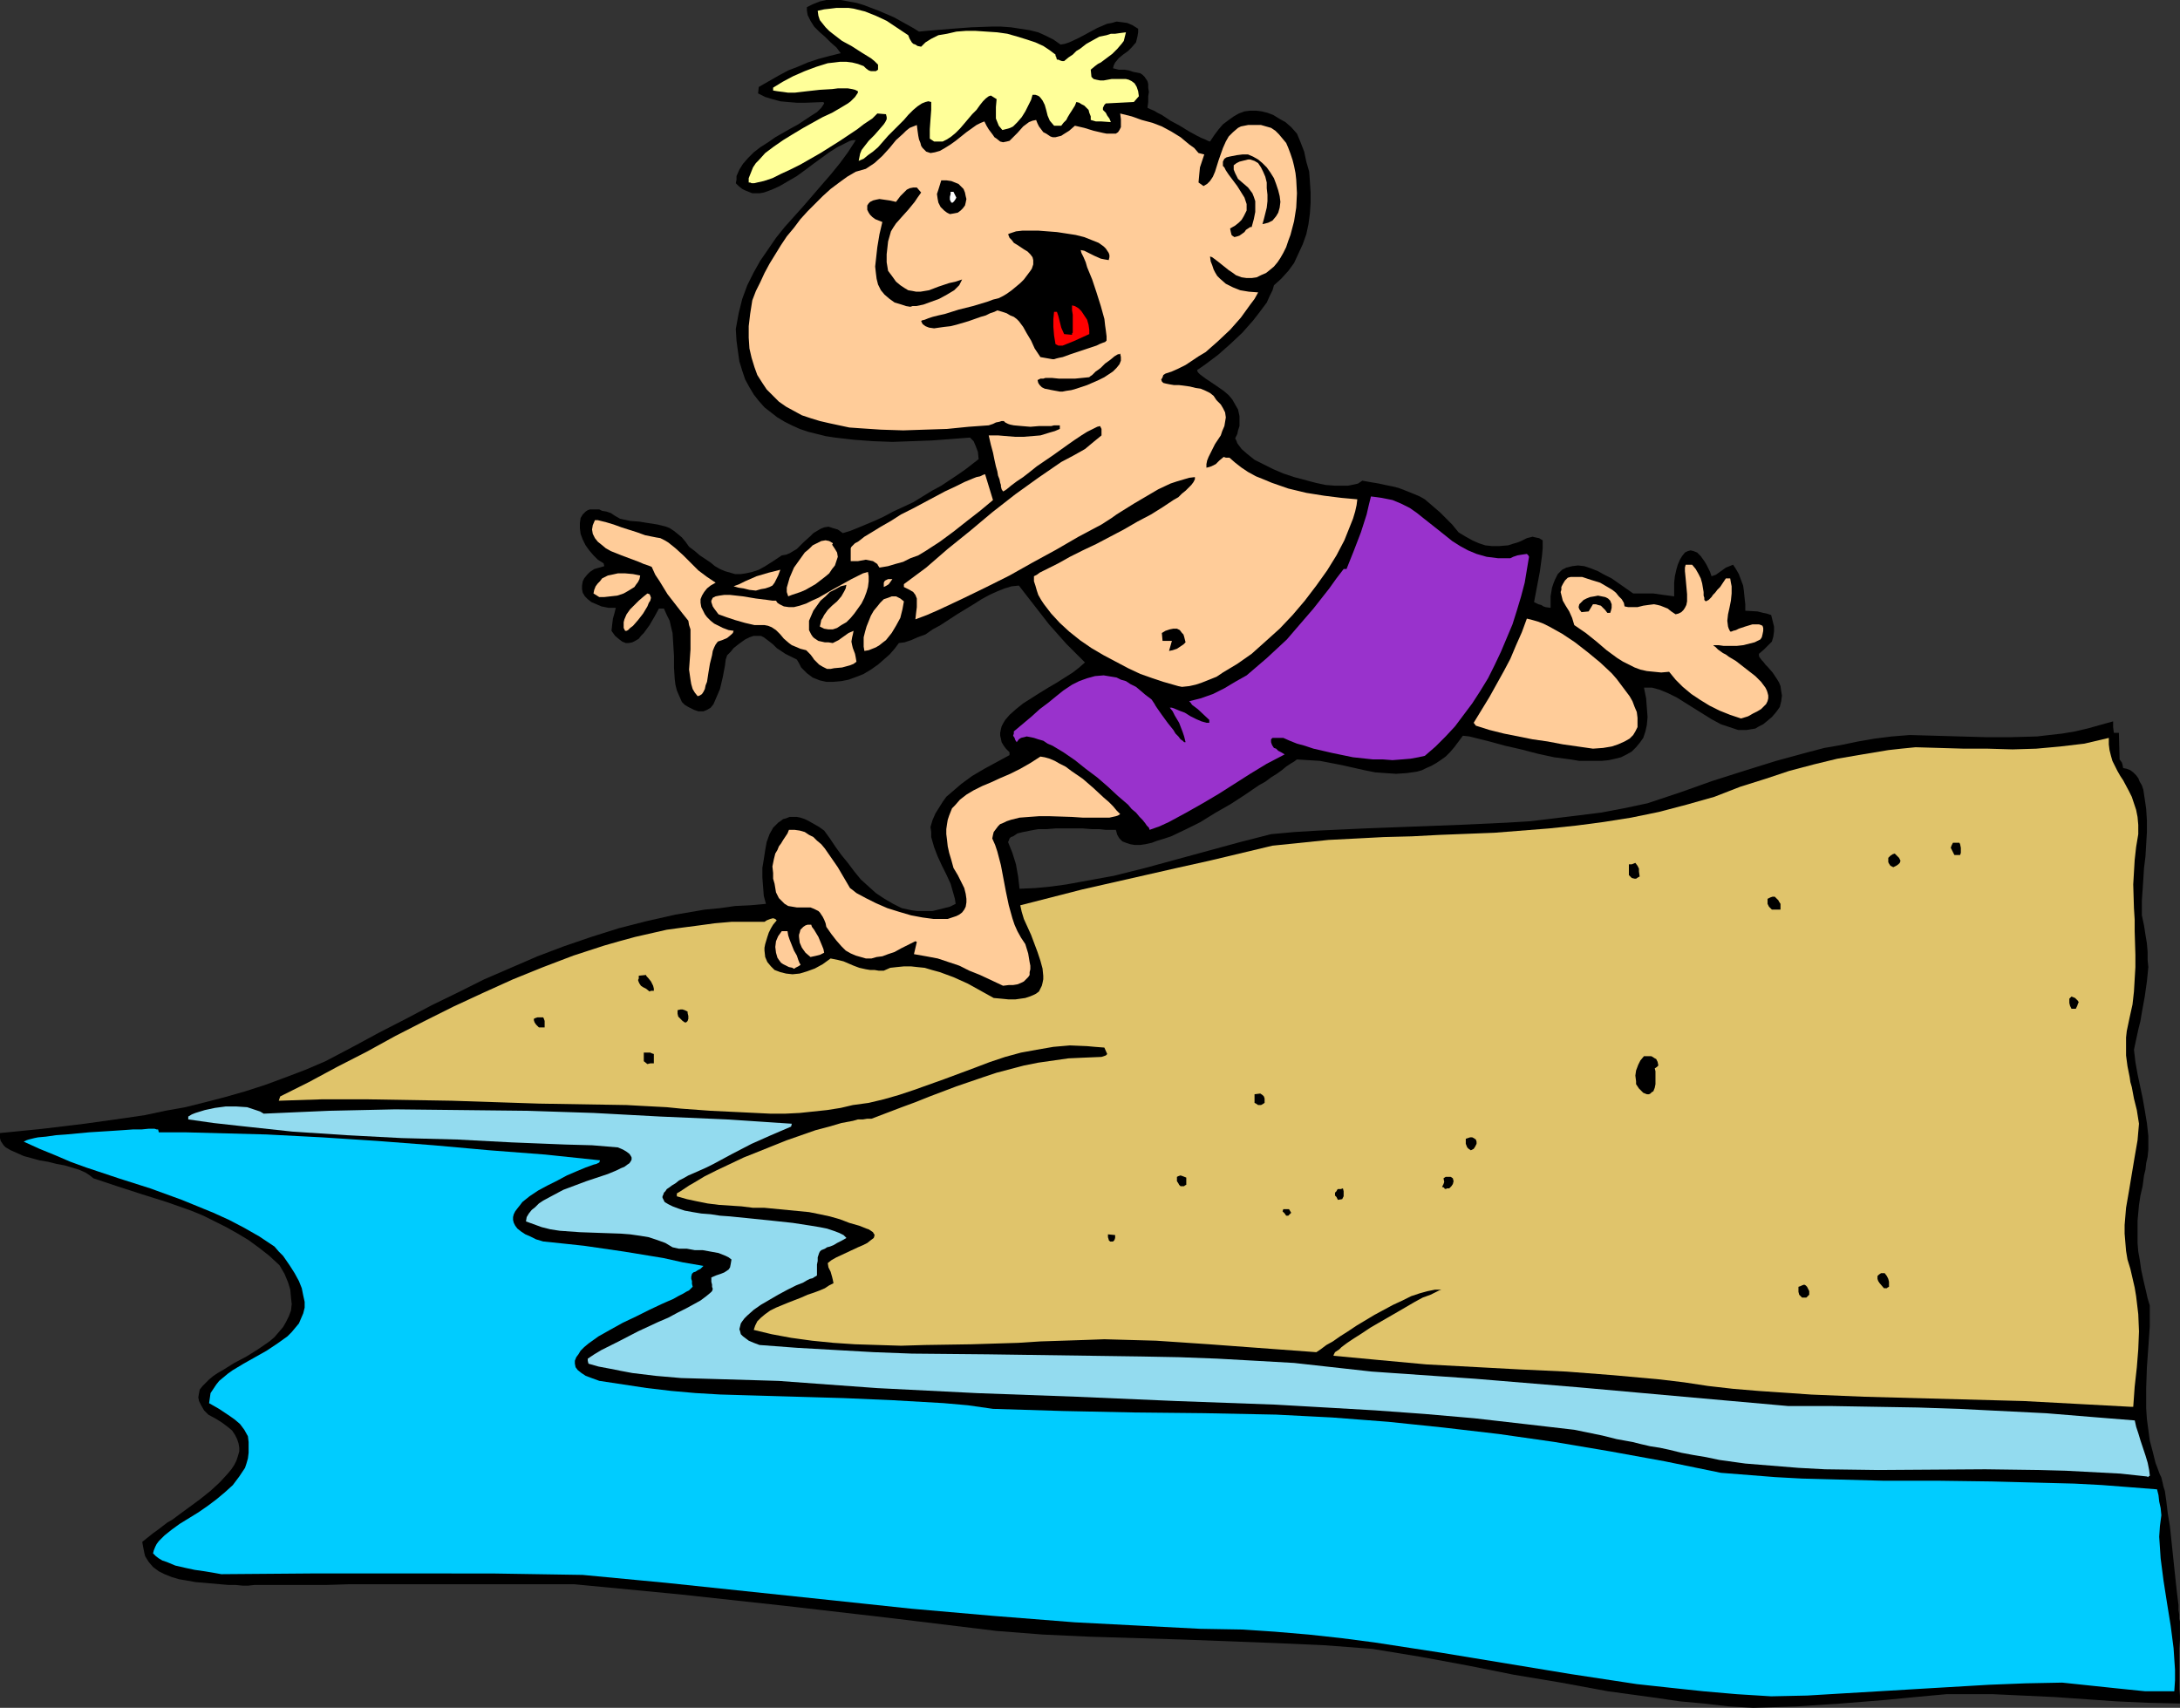 <?xml version="1.0" encoding="UTF-8" standalone="no"?>
<svg
   version="1.0"
   width="129.724mm"
   height="101.641mm"
   id="svg49"
   sodipodi:docname="Boy on Beach 1.wmf"
   xmlns:inkscape="http://www.inkscape.org/namespaces/inkscape"
   xmlns:sodipodi="http://sodipodi.sourceforge.net/DTD/sodipodi-0.dtd"
   xmlns="http://www.w3.org/2000/svg"
   xmlns:svg="http://www.w3.org/2000/svg">
  <rect width="100%" height="100%" fill="#333333" stroke="none"/>
  <sodipodi:namedview
     id="namedview49"
     pagecolor="#ffffff"
     bordercolor="#000000"
     borderopacity="0.25"
     inkscape:showpageshadow="2"
     inkscape:pageopacity="0.0"
     inkscape:pagecheckerboard="0"
     inkscape:deskcolor="#d1d1d1"
     inkscape:document-units="mm" />
  <defs
     id="defs1">
    <pattern
       id="WMFhbasepattern"
       patternUnits="userSpaceOnUse"
       width="6"
       height="6"
       x="0"
       y="0" />
  </defs>
  <path
     style="fill:#000000;fill-opacity:1;fill-rule:evenodd;stroke:none"
     d="m 394.304,384.155 -5.494,-0.323 -5.656,-0.646 -5.333,-0.485 -5.494,-0.808 -10.666,-1.455 -10.504,-1.939 -10.666,-1.778 -10.504,-2.101 -10.504,-1.939 -10.827,-1.778 -10.504,-0.808 -10.827,-0.485 -21.17,-0.808 -21.17,-0.646 -10.504,-0.485 -10.342,-0.808 -23.917,-2.909 -23.755,-2.747 -23.755,-2.586 -23.594,-2.263 h -3.717 -2.101 -33.936 -5.494 -5.333 l -5.171,0.162 h -4.686 -2.262 -4.04 -1.939 -3.232 l -1.454,0.162 h -1.131 l -1.616,-0.162 h -1.616 l -3.717,-0.323 -3.717,-0.323 -1.778,-0.323 -1.939,-0.323 -1.616,-0.485 -1.616,-0.646 -1.293,-0.646 -1.293,-0.97 -0.97,-1.131 -0.808,-1.293 -0.162,-0.646 -0.162,-0.808 -0.162,-0.808 -0.162,-0.97 0.808,-0.646 0.808,-0.646 0.808,-0.646 1.131,-0.808 2.101,-1.616 1.131,-0.646 1.293,-0.97 4.848,-3.555 2.424,-1.939 2.101,-1.939 1.778,-1.939 0.808,-0.97 0.646,-0.97 0.485,-0.97 0.323,-0.97 0.323,-1.131 v -0.808 l -0.162,-0.97 -0.323,-0.97 -0.485,-0.97 -0.646,-0.97 -0.97,-0.808 -1.293,-0.97 -1.293,-0.808 -1.778,-0.97 -0.97,-0.97 -0.646,-1.131 -0.485,-0.97 -0.162,-0.808 0.162,-0.97 0.162,-0.808 0.646,-0.808 0.646,-0.646 0.808,-0.808 0.97,-0.808 0.97,-0.646 1.131,-0.646 2.586,-1.616 2.747,-1.455 2.586,-1.616 2.586,-1.778 1.131,-0.97 0.97,-1.131 0.97,-1.131 0.646,-1.131 0.646,-1.293 0.485,-1.293 0.162,-1.455 -0.162,-1.455 -0.162,-1.778 -0.485,-1.616 -0.808,-1.939 -1.131,-1.939 -2.262,-2.101 -2.262,-1.778 -2.424,-1.778 -2.424,-1.455 -2.586,-1.455 -2.586,-1.293 -2.586,-1.293 -2.747,-1.131 -5.494,-1.939 -5.656,-1.778 -5.494,-1.778 -5.333,-1.778 -0.808,-0.646 -0.97,-0.646 -1.454,-0.646 -1.616,-0.485 -1.616,-0.485 -1.778,-0.323 -1.939,-0.485 L 8.888,261.006 7.11,260.521 5.333,260.036 3.878,259.39 2.424,258.743 1.293,258.097 0.808,257.612 0.485,257.127 0.162,256.642 0,255.996 v -0.485 -0.646 l 4.848,-0.485 4.848,-0.485 9.373,-1.131 9.211,-1.293 4.363,-0.646 4.525,-0.97 4.525,-0.808 4.525,-1.131 4.363,-1.131 4.525,-1.293 4.525,-1.455 4.363,-1.616 4.686,-1.778 4.525,-1.939 6.141,-3.232 5.979,-3.232 5.979,-3.071 5.818,-3.071 5.979,-2.909 5.818,-2.909 5.979,-2.586 5.979,-2.586 5.979,-2.263 6.141,-2.101 6.141,-1.939 6.302,-1.616 6.464,-1.455 6.626,-1.131 3.394,-0.323 3.394,-0.485 3.394,-0.162 3.555,-0.323 -0.485,-1.778 -0.162,-2.101 -0.162,-2.101 v -2.101 l 0.323,-1.939 0.323,-2.101 0.323,-1.778 0.646,-1.778 0.808,-1.455 0.646,-0.646 0.485,-0.485 0.485,-0.323 0.646,-0.485 0.646,-0.162 0.808,-0.323 h 0.808 0.808 l 0.808,0.162 0.97,0.323 0.97,0.485 1.131,0.646 1.131,0.646 1.131,0.808 1.293,1.778 1.293,1.939 1.293,1.778 1.454,1.778 1.454,1.939 1.454,1.778 1.778,1.616 1.616,1.455 1.939,1.293 1.939,1.131 1.939,0.97 2.262,0.485 1.131,0.162 h 1.131 1.131 1.293 l 1.293,-0.323 1.293,-0.323 1.293,-0.323 1.293,-0.646 -0.162,-1.131 -0.323,-1.131 -0.646,-2.263 -0.97,-2.101 -0.97,-1.939 -0.97,-2.101 -0.808,-2.101 -0.646,-2.263 v -1.131 l -0.162,-1.131 0.485,-1.616 0.646,-1.455 0.808,-1.293 0.808,-1.293 0.808,-1.131 1.131,-0.97 2.262,-1.939 2.424,-1.778 2.747,-1.616 5.656,-3.071 v -0.646 l -0.808,-0.808 -0.485,-0.646 -0.485,-0.808 -0.162,-0.808 -0.162,-0.646 v -0.646 l 0.162,-0.808 0.162,-0.646 0.323,-0.646 0.485,-0.808 0.97,-1.131 1.454,-1.293 1.616,-1.293 1.778,-1.131 1.778,-1.131 2.101,-1.293 1.939,-1.131 1.778,-1.131 1.778,-1.131 1.454,-1.131 1.293,-1.131 -2.101,-2.101 -2.101,-2.101 -3.878,-4.364 -3.394,-4.364 -3.394,-4.364 -1.616,0.162 -1.616,0.485 -1.616,0.646 -1.778,0.808 -1.778,0.97 -1.778,1.131 -3.717,2.263 -3.717,2.424 -1.778,0.97 -1.616,1.131 -1.778,0.646 -1.454,0.646 -1.454,0.485 -1.293,0.162 -0.97,1.293 -1.131,1.293 -1.293,1.131 -1.293,1.131 -1.616,1.131 -1.616,0.97 -1.616,0.646 -1.778,0.646 -1.616,0.323 -1.778,0.162 h -1.616 l -1.454,-0.323 -1.616,-0.646 -0.646,-0.485 -0.646,-0.485 -0.646,-0.646 -0.646,-0.646 -0.485,-0.97 -0.485,-0.808 -1.293,-0.646 -1.293,-0.646 -0.97,-0.646 -0.97,-0.646 -0.808,-0.808 -0.808,-0.646 -0.646,-0.485 -0.646,-0.485 -0.646,-0.323 h -0.808 -0.808 l -0.97,0.323 -0.97,0.485 -1.131,0.808 -0.646,0.485 -0.808,0.646 -0.646,0.808 -0.808,0.808 -0.323,0.97 -0.162,1.293 -0.485,2.586 -0.646,2.747 -0.485,1.131 -0.485,1.131 -0.485,1.131 -0.646,0.808 -0.808,0.485 -0.808,0.323 h -1.131 l -0.485,-0.162 -0.485,-0.162 -0.646,-0.323 -0.646,-0.323 -0.808,-0.485 -0.646,-0.646 -0.646,-1.455 -0.485,-1.131 -0.323,-1.293 -0.162,-1.293 -0.162,-2.586 v -2.586 l -0.162,-2.586 -0.162,-2.586 -0.323,-1.293 -0.323,-1.455 -0.646,-1.293 -0.646,-1.455 h -0.646 -0.485 l -0.97,1.778 -1.131,1.939 -1.293,1.778 -0.646,0.646 -0.485,0.646 -0.808,0.485 -0.646,0.323 -0.808,0.162 h -0.646 l -0.808,-0.323 -0.646,-0.485 -0.97,-0.808 -0.808,-1.131 0.162,-1.455 0.162,-1.293 0.323,-1.131 0.323,-1.293 h -1.616 l -1.616,-0.323 -1.131,-0.485 -1.131,-0.485 -0.808,-0.646 -0.646,-0.646 -0.485,-0.808 -0.162,-0.808 v -0.808 l 0.162,-0.97 0.323,-0.646 0.646,-0.808 0.646,-0.646 0.97,-0.646 1.131,-0.323 1.131,-0.323 -0.162,-0.646 -1.293,-0.808 -0.97,-0.97 -0.97,-1.131 -0.808,-1.131 -0.646,-1.293 -0.485,-1.293 -0.162,-1.293 v -1.131 l 0.162,-1.131 0.485,-0.808 0.646,-0.646 0.485,-0.323 0.485,-0.162 h 0.646 0.646 0.808 l 0.646,0.323 0.97,0.162 0.97,0.323 0.97,0.646 1.131,0.646 2.262,0.485 2.101,0.162 1.939,0.323 2.101,0.323 1.939,0.485 0.808,0.323 0.97,0.646 0.808,0.646 0.97,0.808 0.808,0.97 0.808,1.131 1.293,0.97 1.131,0.97 2.424,1.616 0.97,0.808 1.131,0.646 1.131,0.485 1.131,0.323 1.131,0.323 h 1.293 l 1.131,-0.162 1.454,-0.323 1.454,-0.485 1.454,-0.808 1.778,-1.131 1.939,-1.293 0.97,-0.162 0.808,-0.323 0.808,-0.485 0.808,-0.485 1.454,-1.455 1.616,-1.455 0.646,-0.646 0.808,-0.485 0.808,-0.485 0.808,-0.323 0.97,-0.162 0.97,0.323 1.131,0.323 1.131,0.808 1.616,-0.485 1.616,-0.646 1.939,-0.808 1.939,-0.808 2.101,-0.97 2.101,-1.131 4.525,-2.101 4.202,-2.586 2.101,-1.131 1.939,-1.293 1.939,-1.293 1.616,-1.131 1.454,-1.131 1.454,-1.131 -0.162,-1.616 -0.485,-1.293 -0.485,-1.131 -0.808,-0.808 -4.202,0.323 -4.363,0.323 -4.363,0.162 -4.525,0.162 -4.363,-0.162 -4.363,-0.323 -4.202,-0.485 -2.101,-0.323 -1.939,-0.485 -1.939,-0.485 -1.939,-0.646 -1.778,-0.808 -1.616,-0.808 -1.616,-0.97 -1.454,-1.131 -1.454,-1.131 -1.293,-1.455 -1.131,-1.455 -0.97,-1.616 -0.97,-1.778 -0.646,-1.939 -0.646,-2.101 -0.323,-2.263 -0.323,-2.424 -0.162,-2.586 0.323,-1.778 0.323,-1.778 0.808,-3.232 1.131,-3.071 1.454,-2.909 1.454,-2.586 1.778,-2.586 1.778,-2.586 1.939,-2.424 4.202,-4.687 4.04,-4.687 2.101,-2.424 2.101,-2.586 1.778,-2.424 1.778,-2.747 h -0.646 l -0.646,0.162 -0.646,0.323 -0.646,0.323 -1.616,0.808 -1.778,1.131 -1.778,1.293 -1.778,1.293 -1.939,1.455 -1.778,1.293 -1.939,1.131 -1.939,1.131 -1.778,0.808 -1.778,0.646 -0.97,0.162 h -0.808 -0.808 l -0.808,-0.323 -0.808,-0.323 -0.646,-0.323 -0.808,-0.646 -0.646,-0.646 0.162,-0.808 v -0.808 l 0.646,-1.455 0.808,-1.293 1.131,-1.293 1.293,-1.293 1.454,-1.131 1.778,-1.131 1.616,-1.131 3.394,-1.939 1.778,-0.97 1.454,-0.97 1.454,-0.97 1.293,-0.808 0.97,-0.97 0.646,-0.97 -0.162,-0.323 -4.04,0.162 h -1.939 l -1.939,-0.162 -1.778,-0.162 -1.778,-0.485 -1.616,-0.485 -1.616,-0.808 0.162,-1.455 2.262,-1.293 2.262,-1.293 2.101,-1.131 2.101,-0.808 2.262,-0.97 2.424,-0.808 2.424,-0.646 2.586,-0.646 -0.97,-1.293 -1.293,-1.131 -1.293,-1.293 -1.131,-0.97 -1.293,-1.293 -0.808,-1.293 -0.323,-0.646 -0.323,-0.646 -0.162,-0.97 V 1.616 l 1.293,-0.646 1.616,-0.646 L 185.84,0 h 1.616 1.616 l 1.778,0.323 1.778,0.323 1.616,0.485 3.394,1.293 3.394,1.455 2.909,1.616 1.454,0.808 1.293,0.808 1.616,-0.162 1.939,-0.162 1.939,-0.162 1.939,-0.162 4.363,-0.323 4.525,-0.162 h 2.101 l 2.262,0.162 2.101,0.323 2.101,0.323 1.939,0.485 1.778,0.808 1.616,0.808 1.616,1.131 0.97,-0.162 0.97,-0.323 2.101,-0.97 2.101,-1.131 2.101,-1.131 1.131,-0.485 1.131,-0.485 0.97,-0.162 1.131,-0.323 1.293,0.162 1.131,0.162 1.131,0.485 1.293,0.808 v 0.808 l -0.162,0.97 -0.162,0.646 -0.162,0.646 -0.97,1.131 -0.808,0.808 -1.131,0.808 -0.97,0.808 -0.808,0.97 -0.323,0.646 -0.162,0.646 1.293,0.323 h 1.293 l 0.97,0.162 0.97,0.323 0.808,0.162 0.808,0.162 0.485,0.323 0.485,0.485 0.323,0.485 0.323,0.485 0.162,0.646 v 0.808 l 0.162,0.97 -0.162,0.97 v 1.293 l -0.162,1.293 0.646,0.323 0.808,0.323 0.808,0.485 0.97,0.485 1.939,1.293 2.101,1.131 2.101,1.293 1.778,0.97 0.97,0.485 0.808,0.323 0.646,0.323 0.485,0.162 0.97,-1.455 0.97,-1.293 0.97,-1.131 1.293,-0.97 1.131,-0.808 1.131,-0.646 1.293,-0.485 1.293,-0.162 h 1.293 l 1.293,0.162 1.293,0.323 1.293,0.485 1.293,0.808 1.454,0.808 1.293,1.131 1.293,1.455 0.808,1.939 0.808,2.101 0.485,2.263 0.646,2.263 0.162,2.263 0.162,2.424 v 2.263 l -0.162,2.424 -0.323,2.424 -0.485,2.263 -0.808,2.263 -0.97,2.101 -0.97,2.101 -1.293,1.778 -1.616,1.778 -1.616,1.455 -0.323,1.131 -0.646,1.293 -0.646,1.455 -0.97,1.293 -0.97,1.293 -1.131,1.455 -2.424,2.747 -2.747,2.586 -2.747,2.424 -1.293,0.97 -1.293,0.97 -1.131,0.808 -0.97,0.646 0.162,0.485 0.485,0.485 0.646,0.485 0.646,0.485 0.97,0.646 0.97,0.646 2.101,1.455 1.131,0.97 0.808,0.97 0.646,1.131 0.646,1.131 0.323,1.455 v 1.455 0.808 l -0.323,0.97 -0.162,0.808 -0.485,0.97 0.323,0.646 0.162,0.485 0.485,0.646 0.485,0.646 1.293,1.131 1.616,1.293 1.939,0.97 2.262,1.131 2.262,0.97 2.424,0.808 2.424,0.646 2.424,0.646 2.262,0.485 2.101,0.162 h 2.101 0.808 l 1.616,-0.323 0.646,-0.162 0.485,-0.323 0.485,-0.323 1.778,0.323 1.939,0.323 1.454,0.323 1.616,0.323 1.293,0.323 1.293,0.485 2.424,0.97 1.131,0.485 1.131,0.646 1.131,0.97 1.131,0.97 1.131,0.97 1.293,1.293 1.454,1.455 1.454,1.778 1.616,0.97 1.454,0.808 1.454,0.646 1.454,0.485 1.454,0.162 h 1.778 l 1.939,-0.162 0.97,-0.323 1.131,-0.323 0.808,-0.323 1.293,-0.646 0.646,-0.162 0.646,-0.162 0.646,0.162 0.808,0.162 0.808,0.485 v 1.778 l -0.162,1.778 -0.485,3.555 -0.646,3.394 -0.646,3.394 0.97,0.485 0.646,0.162 0.485,0.323 0.485,0.162 1.131,0.162 v -1.293 -1.293 l 0.162,-0.97 0.162,-0.97 0.323,-0.97 0.323,-0.808 0.323,-0.646 0.323,-0.646 0.485,-0.485 0.485,-0.485 0.97,-0.485 1.293,-0.323 1.293,-0.162 1.454,0.162 1.454,0.485 1.616,0.646 1.454,0.808 1.616,0.808 1.616,1.131 3.232,2.263 h 2.262 2.262 l 2.262,0.323 2.424,0.323 v -1.455 -1.616 l 0.162,-1.455 0.323,-1.455 0.323,-1.131 0.485,-1.131 0.485,-0.808 0.646,-0.808 0.646,-0.323 0.646,-0.162 0.646,0.162 0.808,0.323 0.808,0.808 0.808,1.131 0.485,0.808 0.323,0.646 0.485,0.97 0.323,0.97 0.485,-0.162 0.485,-0.162 1.131,-0.808 1.131,-0.808 0.808,-0.323 0.808,-0.323 0.646,0.97 0.646,1.131 0.485,1.293 0.485,1.293 0.162,1.131 0.162,1.616 0.162,1.455 v 1.455 l 2.747,0.162 1.293,0.323 0.808,0.162 0.97,0.323 0.323,1.293 0.323,1.293 v 1.131 l -0.162,1.131 -0.323,1.131 -0.808,0.808 -0.97,0.97 -1.131,0.97 v 0.485 l 0.162,0.323 0.485,0.646 0.323,0.323 0.485,0.646 0.485,0.485 1.131,1.293 0.97,1.455 0.485,0.808 0.323,0.808 0.162,1.131 0.162,0.97 -0.162,1.293 -0.323,1.293 -0.808,1.131 -0.97,1.131 -0.97,0.808 -0.97,0.808 -0.97,0.485 -0.808,0.485 -0.97,0.162 -0.97,0.162 h -0.97 -0.97 l -1.939,-0.646 -1.939,-0.646 -2.101,-1.131 -3.878,-2.424 -3.878,-2.424 -1.939,-0.97 -1.939,-0.808 -1.778,-0.485 h -0.97 -0.808 l 0.485,2.424 0.162,2.101 0.162,2.101 -0.162,1.778 -0.323,1.455 -0.485,1.455 -0.808,1.131 -0.808,0.97 -0.97,0.97 -1.131,0.646 -1.293,0.646 -1.293,0.323 -1.454,0.323 -1.616,0.162 h -1.616 -3.394 l -1.939,-0.323 -3.717,-0.485 -3.717,-0.808 -3.717,-0.97 -3.555,-0.808 -1.778,-0.485 -1.778,-0.485 -3.232,-0.808 -1.293,-0.323 -1.454,-0.162 -0.97,1.293 -0.97,1.293 -0.97,1.131 -0.97,0.97 -1.131,0.808 -0.97,0.646 -1.131,0.646 -1.131,0.485 -0.97,0.485 -1.131,0.323 -2.262,0.323 -2.424,0.162 -2.424,-0.162 -2.262,-0.162 -2.424,-0.485 -5.01,-1.131 -5.01,-0.97 -2.586,-0.162 -2.586,-0.162 -0.646,0.485 -0.808,0.485 -0.97,0.646 -0.97,0.808 -1.131,0.808 -1.293,0.808 -1.293,0.97 -1.454,0.808 -3.07,2.101 -3.232,2.101 -3.394,1.939 -3.394,2.101 -3.232,1.616 -3.394,1.616 -1.454,0.485 -1.616,0.485 -1.293,0.485 -1.454,0.323 -1.131,0.162 h -1.293 l -0.97,-0.162 -0.97,-0.323 -0.808,-0.323 -0.646,-0.646 -0.485,-0.808 -0.323,-1.131 h -0.97 -1.293 l -1.454,-0.162 h -1.778 l -1.939,-0.162 h -6.141 l -1.939,0.162 h -1.939 l -1.778,0.323 -1.616,0.323 -1.293,0.323 -0.97,0.646 -0.485,0.162 -0.323,0.323 -0.162,0.485 -0.162,0.323 0.97,2.424 0.808,2.586 0.485,2.747 0.323,2.747 3.555,-0.162 3.394,-0.323 3.555,-0.485 3.555,-0.646 7.11,-1.293 7.11,-1.778 14.221,-3.879 7.11,-1.939 6.949,-1.778 5.333,-0.485 5.333,-0.323 10.504,-0.485 21.331,-0.808 10.504,-0.485 5.333,-0.323 5.333,-0.646 5.333,-0.646 5.171,-0.646 5.171,-0.97 5.333,-1.131 7.272,-2.424 7.272,-2.586 7.11,-2.263 7.272,-2.263 7.11,-1.939 3.717,-0.97 3.717,-0.646 3.878,-0.808 3.717,-0.646 3.878,-0.485 4.04,-0.323 5.656,0.162 5.656,0.162 5.818,0.162 h 5.656 l 5.818,-0.162 2.747,-0.323 2.909,-0.323 2.909,-0.485 2.747,-0.646 2.909,-0.808 2.909,-0.808 v 1.293 l 0.162,1.293 h 1.131 l 0.162,5.98 0.485,0.646 0.162,0.485 0.162,0.808 0.808,0.162 0.808,0.323 0.646,0.485 0.646,0.646 0.485,0.646 0.323,0.808 0.485,0.808 0.323,0.97 0.323,2.101 0.323,2.263 0.162,2.586 v 2.586 l -0.323,5.495 -0.323,2.586 -0.162,2.586 -0.162,2.424 -0.162,2.263 v 2.747 0.646 l 0.485,2.263 0.323,2.101 0.323,1.939 0.162,1.939 v 1.778 l 0.162,1.616 -0.323,3.232 -0.485,3.394 -0.323,1.778 -0.323,1.778 -0.323,1.939 -0.485,1.939 -0.485,2.263 -0.485,2.263 0.323,2.747 0.485,2.747 1.131,5.333 0.485,2.747 0.485,2.909 0.323,2.909 v 3.071 l -0.162,1.616 -0.323,1.455 -0.162,1.455 -0.323,1.293 -0.323,2.424 -0.485,2.101 -0.323,2.101 -0.162,1.778 -0.162,1.778 v 1.616 1.616 1.778 l 0.162,1.939 0.323,1.778 0.323,2.263 0.485,2.263 0.646,2.747 0.323,1.455 0.485,1.616 v 4.687 l -0.323,4.687 -0.323,4.525 -0.162,4.687 v 4.525 l 0.162,2.424 0.323,2.424 0.323,2.424 0.646,2.424 0.646,2.586 0.97,2.586 0.162,0.323 0.162,0.323 0.162,0.646 0.162,0.646 0.162,0.808 0.323,0.97 0.162,1.131 0.162,1.131 0.323,2.747 0.485,2.909 0.646,6.141 0.323,3.071 0.323,3.071 0.323,2.909 0.323,2.586 v 1.131 l 0.162,0.97 v 0.97 l 0.162,0.646 v 0.646 0.97 1.293 1.131 l -0.162,1.939 v 9.212 l 0.162,1.455 v 1.778 l -7.11,-0.162 -7.11,-0.323 -13.898,-0.97 -6.949,-0.323 -6.949,-0.323 h -7.11 -3.394 l -3.555,0.323 -5.171,0.485 -5.01,0.485 -10.019,0.808 -9.858,0.646 z"
     id="path1" />
  <path
     style="fill:#00ccff;fill-opacity:1;fill-rule:evenodd;stroke:none"
     d="m 398.344,381.569 -7.757,-0.485 -7.434,-0.646 -7.595,-0.808 -7.434,-0.808 -7.434,-1.131 -7.434,-1.131 -14.706,-2.424 -14.706,-2.424 -14.706,-2.263 -7.434,-0.97 -7.434,-0.808 -7.595,-0.646 -7.434,-0.485 -9.373,-0.162 -9.373,-0.485 -9.373,-0.485 -9.373,-0.485 -18.422,-1.455 -18.422,-1.616 -18.261,-1.939 -18.422,-1.939 -18.422,-1.939 -18.746,-1.778 -10.181,-0.162 -10.181,-0.162 H 90.334 69.973 l -20.2,0.162 -1.778,-0.323 -1.939,-0.323 -2.262,-0.323 -2.262,-0.485 -2.101,-0.485 -1.939,-0.808 -0.97,-0.323 -0.808,-0.485 -0.646,-0.485 -0.646,-0.646 0.162,-0.646 0.323,-0.808 0.323,-0.646 0.485,-0.646 1.293,-1.293 1.616,-1.293 1.778,-1.293 2.101,-1.293 2.101,-1.293 2.101,-1.455 1.939,-1.455 1.939,-1.616 1.778,-1.616 1.454,-1.939 0.646,-0.97 0.646,-0.97 0.323,-0.97 0.323,-1.131 0.162,-1.293 v -1.131 -1.293 l -0.162,-1.293 -0.808,-1.455 -0.97,-1.293 -1.131,-0.97 -1.131,-0.808 -2.424,-1.616 -2.262,-1.293 0.162,-1.131 0.162,-1.131 0.646,-0.97 0.646,-0.97 0.646,-0.808 0.97,-0.808 0.97,-0.808 1.131,-0.808 2.424,-1.455 2.586,-1.455 2.586,-1.455 2.424,-1.616 1.131,-0.808 1.131,-0.808 0.97,-0.97 0.808,-0.97 0.808,-0.97 0.485,-1.131 0.485,-1.131 0.323,-1.293 v -1.293 l -0.323,-1.455 -0.323,-1.616 -0.646,-1.616 -0.97,-1.778 -1.131,-1.778 -1.454,-2.101 -0.97,-0.97 -0.97,-1.131 -3.394,-2.263 -3.394,-1.939 -3.394,-1.778 -3.555,-1.616 -3.555,-1.455 -3.555,-1.455 -7.11,-2.586 -7.11,-2.263 -7.272,-2.424 -3.555,-1.293 -3.394,-1.455 -3.555,-1.455 -3.555,-1.616 0.323,-0.162 0.323,-0.162 0.485,-0.162 0.646,-0.162 0.646,-0.162 0.808,-0.162 1.778,-0.162 2.262,-0.323 2.262,-0.162 5.171,-0.485 5.171,-0.323 2.424,-0.162 2.262,-0.162 h 1.939 l 1.616,-0.162 h 1.293 l 0.485,0.162 h 0.323 l 0.162,0.646 h 5.818 l 6.141,0.162 12.282,0.323 12.443,0.646 12.443,0.808 12.605,0.97 12.605,1.131 12.605,0.97 12.282,1.293 -0.162,0.485 -0.646,0.323 -0.646,0.162 -1.778,0.646 -1.939,0.808 -2.262,0.97 -2.101,1.131 -2.262,1.131 -2.101,1.131 -1.939,1.293 -1.616,1.293 -0.485,0.646 -0.646,0.808 -0.485,0.646 -0.323,0.646 -0.162,0.646 v 0.646 l 0.162,0.646 0.323,0.646 0.485,0.646 0.808,0.646 0.97,0.646 1.131,0.485 1.293,0.646 1.616,0.485 4.686,0.485 4.525,0.485 8.888,1.293 8.888,1.455 4.363,0.97 4.686,0.808 -0.646,0.646 -0.646,0.323 -0.485,0.323 -0.485,0.162 -0.323,0.323 -0.162,0.646 v 0.485 l 0.162,0.485 v 0.646 l 0.162,0.646 -0.323,0.323 -0.485,0.485 -0.646,0.323 -0.808,0.485 -0.97,0.485 -1.131,0.646 -1.131,0.485 -1.454,0.646 -2.747,1.293 -2.909,1.455 -3.07,1.455 -2.909,1.616 -2.586,1.455 -1.131,0.808 -1.131,0.808 -0.97,0.808 -0.808,0.808 -0.485,0.808 -0.485,0.646 -0.323,0.808 v 0.646 l 0.162,0.808 0.485,0.646 0.808,0.646 0.97,0.646 1.293,0.485 1.778,0.646 5.333,0.808 5.333,0.808 5.494,0.646 5.494,0.485 5.494,0.323 5.494,0.162 11.15,0.323 5.494,0.162 5.656,0.162 11.15,0.485 5.656,0.323 5.656,0.323 5.494,0.485 5.656,0.808 15.837,0.485 15.837,0.323 15.837,0.162 16.16,0.323 12.605,0.646 12.605,0.97 12.443,1.293 12.443,1.455 12.443,1.778 12.443,2.101 12.443,2.263 12.605,2.586 6.141,0.485 6.141,0.485 5.979,0.323 6.141,0.162 12.12,0.323 h 12.282 l 12.12,0.162 12.282,0.323 6.302,0.162 6.141,0.323 6.302,0.485 6.141,0.485 0.323,1.293 0.162,1.455 0.323,1.455 0.162,1.616 -0.323,2.424 -0.162,2.424 0.162,2.424 0.162,2.424 0.646,5.01 0.808,5.172 0.808,5.01 0.646,5.01 0.162,2.424 0.162,2.424 v 2.424 l -0.162,2.424 h -3.394 -3.232 l -6.302,-0.646 -3.07,-0.323 -3.07,-0.323 -6.141,-0.646 -8.242,0.162 -8.242,0.323 -16.483,0.97 -8.08,0.485 -8.242,0.485 -8.08,0.485 z"
     id="path2" />
  <path
     style="fill:#93dbef;fill-opacity:1;fill-rule:evenodd;stroke:none"
     d="m 482.86,332.116 -5.979,-0.646 -6.141,-0.323 -6.141,-0.323 -5.979,-0.162 -12.12,-0.162 -24.078,0.162 -11.958,-0.162 -5.979,-0.323 -5.979,-0.485 -5.979,-0.485 -5.818,-0.808 -3.07,-0.646 -2.909,-0.485 -2.586,-0.485 -2.586,-0.646 -2.262,-0.485 -2.101,-0.323 -2.101,-0.485 -1.939,-0.485 -3.555,-0.646 -3.232,-0.808 -6.302,-1.293 -11.15,-1.293 -11.312,-1.293 -11.15,-0.97 -11.15,-0.808 -11.15,-0.646 -11.312,-0.646 -22.301,-0.808 -22.462,-0.97 -22.301,-0.808 -22.462,-1.131 -11.15,-0.808 -10.989,-0.808 -5.333,-0.162 -5.494,-0.162 -5.494,-0.162 -5.656,-0.162 -5.656,-0.485 -5.333,-0.646 -2.586,-0.485 -2.424,-0.485 -2.586,-0.485 -2.262,-0.646 -0.162,-0.646 v -0.485 l 1.454,-0.97 1.616,-0.97 1.939,-0.97 1.939,-0.97 4.363,-2.263 4.525,-2.101 2.262,-0.97 2.101,-1.131 1.939,-0.97 1.778,-0.97 1.454,-0.808 1.293,-0.97 0.97,-0.808 0.323,-0.323 0.162,-0.485 -0.162,-0.485 v -0.485 l -0.162,-0.646 v -0.97 l 1.131,-0.485 0.97,-0.323 0.808,-0.323 0.485,-0.323 0.485,-0.323 0.323,-0.485 0.162,-0.808 0.162,-0.97 -0.646,-0.485 -0.646,-0.323 -1.616,-0.646 -1.778,-0.323 -1.778,-0.323 h -1.778 l -1.778,-0.323 h -1.778 l -1.454,-0.323 -1.616,-0.97 -1.778,-0.646 -1.939,-0.646 -1.939,-0.323 -2.262,-0.323 -2.101,-0.162 -4.686,-0.162 -4.525,-0.162 -2.262,-0.162 -2.262,-0.162 -2.101,-0.323 -1.939,-0.485 -1.778,-0.646 -1.778,-0.646 0.162,-0.97 0.485,-0.808 0.646,-0.808 0.808,-0.646 0.808,-0.808 0.97,-0.646 2.101,-1.131 2.424,-1.293 2.586,-0.97 2.586,-0.97 2.424,-0.808 2.424,-0.808 1.939,-0.808 0.97,-0.485 0.808,-0.323 0.646,-0.485 0.485,-0.323 0.323,-0.485 0.162,-0.323 v -0.485 l -0.162,-0.323 -0.323,-0.485 -0.646,-0.485 -0.808,-0.485 -1.131,-0.485 -5.818,-0.485 -5.979,-0.162 -12.12,-0.485 -12.282,-0.646 -12.443,-0.323 -12.282,-0.646 -12.282,-0.808 -5.979,-0.646 -5.979,-0.646 -5.818,-0.646 -5.656,-0.808 v -0.646 l 0.808,-0.485 0.808,-0.323 2.101,-0.646 2.262,-0.485 2.424,-0.323 h 2.424 l 2.424,0.162 0.97,0.323 0.97,0.323 0.97,0.323 0.808,0.485 7.272,-0.323 7.434,-0.323 14.867,-0.323 14.867,0.162 14.867,0.162 14.867,0.485 15.029,0.808 14.867,0.646 14.706,0.97 -0.162,0.646 -4.525,1.939 -4.363,1.939 -4.363,2.263 -4.202,2.263 -1.616,0.808 -1.454,0.646 -1.454,0.646 -1.131,0.485 -1.131,0.646 -0.97,0.485 -0.808,0.646 -0.808,0.485 -0.646,0.485 -0.485,0.323 -0.323,0.485 -0.323,0.323 -0.162,0.485 -0.162,0.323 v 0.323 l 0.162,0.323 0.323,0.646 0.808,0.485 0.97,0.485 1.293,0.485 1.454,0.485 1.778,0.323 1.939,0.323 2.101,0.162 2.101,0.323 2.262,0.162 9.534,0.97 4.525,0.485 2.101,0.323 2.101,0.323 1.939,0.323 1.616,0.323 1.454,0.485 1.293,0.485 0.97,0.485 0.646,0.646 -1.131,0.646 -0.97,0.485 -0.808,0.485 -0.808,0.323 -0.646,0.162 -0.485,0.323 -0.808,0.323 -0.323,0.323 -0.162,0.323 -0.162,0.485 -0.162,0.485 v 0.808 l -0.162,0.808 v 2.424 l -0.162,0.162 -0.323,0.162 -0.485,0.323 -0.646,0.162 -0.646,0.323 -0.808,0.485 -1.616,0.646 -1.939,0.97 -2.101,1.131 -1.939,1.131 -1.939,1.131 -1.616,1.131 -1.454,1.293 -0.646,0.646 -0.485,0.646 -0.323,0.485 -0.162,0.646 -0.162,0.646 0.162,0.485 0.162,0.646 0.485,0.485 0.646,0.485 0.646,0.485 1.131,0.485 1.293,0.485 8.565,0.646 8.565,0.485 8.565,0.485 8.565,0.323 17.13,0.162 34.421,0.485 8.565,0.162 8.565,0.323 8.726,0.485 8.565,0.485 8.726,0.97 8.726,0.97 11.635,0.808 11.635,0.808 23.432,1.939 23.432,2.101 23.594,2.101 h 9.858 l 9.534,0.162 9.696,0.162 9.534,0.323 9.696,0.485 9.696,0.485 9.858,0.808 10.019,0.808 0.323,1.455 0.485,1.455 0.485,1.616 1.131,3.394 0.485,1.616 0.323,1.616 0.162,1.293 -0.323,0.162 v 0.162 z"
     id="path3" />
  <path
     style="fill:#e0c46b;fill-opacity:1;fill-rule:evenodd;stroke:none"
     d="m 479.143,316.439 -11.958,-0.646 -12.12,-0.646 -11.958,-0.323 -11.958,-0.323 -11.958,-0.323 -11.797,-0.485 -11.797,-0.808 -5.818,-0.485 -5.656,-0.646 -5.333,-0.808 -5.333,-0.646 -10.666,-0.97 -10.504,-0.808 -10.504,-0.485 -21.008,-1.131 -10.504,-0.97 -10.342,-0.97 v -0.162 l 0.162,-0.323 0.162,-0.323 0.485,-0.323 0.485,-0.323 0.485,-0.485 1.293,-0.97 1.454,-0.97 1.778,-1.131 1.939,-1.293 1.939,-1.131 4.202,-2.424 1.939,-1.131 1.939,-1.131 1.778,-0.97 1.778,-0.646 1.293,-0.646 0.646,-0.323 0.485,-0.162 h -1.454 l -1.616,0.323 -1.778,0.485 -1.939,0.646 -1.939,0.97 -2.101,0.97 -4.202,2.263 -4.04,2.424 -1.939,1.293 -1.778,1.131 -1.616,1.131 -1.454,0.808 -1.293,0.97 -0.97,0.646 -24.078,-1.778 -11.958,-0.808 -5.818,-0.162 -5.818,-0.162 -4.525,0.162 -4.848,0.162 -5.01,0.162 -5.01,0.323 -10.504,0.323 -10.504,0.162 -5.333,0.162 -5.171,-0.162 -5.171,-0.162 -4.848,-0.323 -4.848,-0.485 -4.686,-0.646 -4.363,-0.808 -4.04,-0.97 0.323,-0.97 0.485,-0.97 0.808,-0.808 0.97,-0.808 1.131,-0.808 1.293,-0.646 2.747,-1.131 2.909,-1.131 1.454,-0.646 1.454,-0.485 1.293,-0.485 1.131,-0.485 0.97,-0.646 0.97,-0.485 -0.162,-0.808 -0.162,-0.646 -0.323,-1.131 -0.485,-0.97 -0.162,-0.97 0.808,-0.646 1.131,-0.646 2.424,-1.131 2.424,-1.131 1.131,-0.485 0.97,-0.485 0.808,-0.646 0.646,-0.485 0.162,-0.485 v -0.323 l -0.162,-0.162 -0.162,-0.323 -0.485,-0.323 -0.485,-0.323 -0.485,-0.162 -0.808,-0.323 -0.808,-0.323 -1.131,-0.323 -1.131,-0.323 -2.101,-0.808 -2.262,-0.646 -2.262,-0.485 -2.424,-0.485 -5.01,-0.485 -5.01,-0.485 h -2.586 l -2.586,-0.323 -5.01,-0.323 -2.586,-0.323 -2.424,-0.485 -2.262,-0.485 -2.262,-0.646 v -0.646 l 0.808,-0.485 0.97,-0.646 0.97,-0.646 1.131,-0.646 2.424,-1.455 2.586,-1.293 3.07,-1.455 3.07,-1.455 6.464,-2.586 3.232,-1.293 3.232,-1.131 3.232,-1.131 3.07,-0.808 2.747,-0.808 2.586,-0.485 1.131,-0.323 h 1.131 l 0.97,-0.162 h 0.97 l 3.394,-1.293 3.394,-1.293 3.07,-1.131 3.232,-1.293 5.979,-2.263 6.141,-2.101 2.909,-0.97 3.07,-0.808 3.07,-0.808 3.232,-0.646 3.394,-0.485 3.394,-0.485 3.555,-0.162 3.878,-0.162 0.485,-0.162 0.485,-0.162 0.323,-0.323 -0.646,-1.455 -2.101,-0.162 -1.778,-0.162 -3.878,-0.162 -3.717,0.323 -3.717,0.646 -3.555,0.646 -3.555,0.97 -3.394,1.131 -3.394,1.293 -6.949,2.586 -6.787,2.424 -3.394,1.131 -3.394,0.97 -3.394,0.808 -3.555,0.485 -2.747,0.646 -3.07,0.485 -3.07,0.323 -3.07,0.323 -3.232,0.162 h -3.394 l -6.626,-0.323 -6.787,-0.323 -6.626,-0.485 -3.232,-0.323 -3.07,-0.162 -3.07,-0.162 -2.909,-0.162 -9.858,-0.162 -9.858,-0.162 -19.554,-0.646 -9.696,-0.162 -9.696,-0.162 h -9.696 l -9.858,0.323 0.323,-0.97 6.464,-3.232 6.302,-3.394 6.626,-3.394 6.464,-3.555 6.626,-3.394 6.464,-3.232 6.626,-3.071 6.787,-3.071 6.787,-2.747 6.787,-2.586 6.949,-2.263 3.394,-0.97 3.555,-0.97 3.555,-0.808 3.555,-0.808 3.555,-0.485 3.717,-0.485 3.555,-0.485 3.717,-0.323 h 3.717 3.717 l 0.485,-0.323 0.808,-0.323 0.646,-0.162 0.485,0.162 0.323,0.323 -0.808,0.97 -0.485,0.808 -0.485,0.97 -0.323,0.97 -0.485,1.616 -0.162,0.808 v 0.646 l 0.162,1.455 0.485,1.131 0.808,0.97 0.808,0.808 1.293,0.485 1.293,0.323 1.454,0.162 1.616,-0.162 1.616,-0.485 1.778,-0.646 1.778,-0.97 1.778,-1.293 1.616,0.323 1.293,0.323 1.131,0.485 1.131,0.485 1.293,0.485 1.454,0.323 0.97,0.162 h 0.97 l 0.97,0.162 h 1.131 l 1.454,-0.646 1.454,-0.162 1.616,-0.162 h 1.616 l 1.454,0.162 1.616,0.162 1.616,0.485 1.778,0.485 3.07,1.131 3.232,1.455 2.909,1.616 2.909,1.616 1.778,0.162 1.616,0.162 h 1.454 l 1.131,-0.162 1.131,-0.162 0.97,-0.323 0.808,-0.323 0.646,-0.323 0.646,-0.485 0.323,-0.646 0.323,-0.646 0.162,-0.646 0.162,-0.808 v -0.808 l -0.162,-1.616 -0.485,-1.778 -0.646,-1.939 -1.454,-3.879 -0.808,-1.778 -0.808,-1.778 -0.485,-1.616 -0.323,-1.455 6.949,-1.778 6.949,-1.778 14.221,-3.232 7.11,-1.616 7.272,-1.616 14.221,-3.394 6.302,-0.646 6.302,-0.646 6.302,-0.323 6.141,-0.323 6.302,-0.162 6.141,-0.323 12.443,-0.485 6.141,-0.485 6.141,-0.485 6.141,-0.646 6.141,-0.808 6.141,-0.97 6.302,-1.293 6.141,-1.616 6.302,-1.778 5.818,-2.263 5.656,-1.778 5.333,-1.778 5.494,-1.455 5.333,-1.293 5.656,-0.97 5.818,-0.97 2.909,-0.323 3.232,-0.323 10.989,0.323 h 5.333 l 5.494,0.162 5.333,-0.162 5.333,-0.485 2.747,-0.323 2.747,-0.323 2.747,-0.646 2.747,-0.646 v 1.455 l 0.162,1.293 0.323,1.293 0.323,1.131 1.131,2.263 0.646,1.131 0.646,0.97 1.293,2.424 0.646,1.293 0.485,1.455 0.485,1.455 0.323,1.616 0.162,1.778 v 2.101 l -0.485,2.909 -0.323,2.909 -0.323,5.495 0.162,5.333 0.162,2.586 v 2.586 l 0.162,5.333 v 2.747 l -0.162,2.747 -0.162,2.747 -0.323,2.909 -0.646,2.909 -0.646,3.071 -0.162,1.455 v 1.455 2.586 l 0.323,2.424 0.485,2.424 0.162,1.131 0.323,1.131 0.485,2.586 0.646,2.586 0.485,3.071 -0.323,3.717 -0.646,3.717 -1.293,7.757 -0.646,3.717 -0.323,3.879 v 1.939 l 0.162,1.939 0.162,1.939 0.323,1.939 0.646,2.101 0.485,2.101 0.485,2.101 0.323,1.939 0.485,4.04 0.162,3.879 -0.162,4.04 -0.323,4.04 -0.485,4.364 -0.323,4.525 z"
     id="path4" />
  <path
     style="fill:#000000;fill-opacity:1;fill-rule:evenodd;stroke:none"
     d="m 405.292,291.874 -0.323,-0.323 -0.323,-0.323 -0.162,-0.646 v -1.131 l 0.485,-0.162 0.323,-0.162 0.485,-0.162 0.323,0.162 0.323,0.323 0.162,0.323 0.323,0.646 v 0.808 l -0.323,0.323 -0.323,0.323 h -0.485 z"
     id="path5" />
  <path
     style="fill:#000000;fill-opacity:1;fill-rule:evenodd;stroke:none"
     d="m 423.715,289.773 -0.97,-1.131 -0.323,-0.485 -0.162,-0.485 v -0.646 l 0.323,-0.323 0.485,-0.323 h 0.323 0.485 l 0.485,0.646 0.323,0.646 0.162,0.646 v 0.485 0.646 l -0.323,0.162 -0.162,0.162 z"
     id="path6" />
  <path
     style="fill:#000000;fill-opacity:1;fill-rule:evenodd;stroke:none"
     d="m 249.672,279.268 -0.323,-0.323 v -0.162 l -0.162,-0.485 v -0.646 l 1.616,0.162 v 0.646 l -0.162,0.485 -0.323,0.323 h -0.323 z"
     id="path7" />
  <path
     style="fill:#000000;fill-opacity:1;fill-rule:evenodd;stroke:none"
     d="m 289.264,273.45 -0.323,-0.485 -0.485,-0.485 0.162,-0.485 h 1.293 l 0.485,0.808 -0.323,0.323 -0.323,0.323 z"
     id="path8" />
  <path
     style="fill:#000000;fill-opacity:1;fill-rule:evenodd;stroke:none"
     d="m 300.899,269.894 -0.323,-0.646 -0.323,-0.323 v -0.646 l 0.323,-0.323 0.162,-0.323 0.162,-0.162 h 0.323 0.323 l 0.485,-0.162 0.162,0.646 v 0.485 0.646 l -0.323,0.646 z"
     id="path9" />
  <path
     style="fill:#000000;fill-opacity:1;fill-rule:evenodd;stroke:none"
     d="m 325.139,267.47 -0.323,-0.162 v -0.162 l -0.485,-0.162 0.323,-0.646 0.162,-0.485 -0.162,-0.808 0.485,-0.323 h 0.485 0.323 0.323 l 0.485,0.323 0.162,0.646 -0.162,0.646 -0.323,0.485 -0.485,0.485 h -0.485 z"
     id="path10" />
  <path
     style="fill:#000000;fill-opacity:1;fill-rule:evenodd;stroke:none"
     d="m 265.509,266.824 -0.323,-0.323 -0.162,-0.323 -0.323,-0.485 v -0.97 l 0.323,-0.162 0.485,-0.162 0.485,0.162 0.808,0.323 v 1.616 l -0.323,0.162 -0.162,0.162 h -0.323 z"
     id="path11" />
  <path
     style="fill:#000000;fill-opacity:1;fill-rule:evenodd;stroke:none"
     d="m 330.795,258.743 -0.485,-0.323 -0.323,-0.323 -0.323,-0.808 v -0.646 -0.485 l 0.485,-0.162 0.485,-0.162 h 0.485 l 0.323,0.162 0.485,0.323 0.162,0.485 v 0.485 l -0.323,0.646 -0.323,0.485 z"
     id="path12" />
  <path
     style="fill:#000000;fill-opacity:1;fill-rule:evenodd;stroke:none"
     d="m 282.961,248.562 -0.485,-0.323 -0.323,-0.162 v -1.939 l 1.293,-0.162 0.485,0.323 0.323,0.323 0.162,0.485 v 0.323 0.646 l -0.485,0.323 -0.323,0.162 z"
     id="path13" />
  <path
     style="fill:#000000;fill-opacity:1;fill-rule:evenodd;stroke:none"
     d="m 370.387,246.137 -0.808,-0.323 -0.485,-0.485 -0.485,-0.485 -0.323,-0.485 -0.323,-0.485 v -0.646 l -0.162,-1.293 0.162,-1.131 0.485,-1.293 0.485,-0.97 0.808,-0.97 h 1.616 l 0.323,0.162 0.485,0.323 0.323,0.162 0.323,0.646 0.162,0.808 -0.323,0.323 -0.485,0.323 0.162,0.646 v 0.808 2.101 l -0.162,0.808 -0.323,0.808 -0.323,0.162 -0.323,0.323 -0.323,0.162 z"
     id="path14" />
  <path
     style="fill:#000000;fill-opacity:1;fill-rule:evenodd;stroke:none"
     d="m 145.601,239.35 -0.808,-0.646 v -1.939 h 1.454 l 0.323,0.162 0.485,0.162 v 2.101 h -0.808 z"
     id="path15" />
  <path
     style="fill:#000000;fill-opacity:1;fill-rule:evenodd;stroke:none"
     d="m 121.2,231.107 -0.646,-0.646 -0.323,-0.485 -0.162,-0.485 v -0.323 l 0.323,-0.162 0.485,-0.162 h 0.646 0.646 l 0.162,0.323 0.162,0.485 v 0.646 0.808 z"
     id="path16" />
  <path
     style="fill:#000000;fill-opacity:1;fill-rule:evenodd;stroke:none"
     d="m 154.005,229.976 -0.485,-0.323 -0.485,-0.485 -0.162,-0.162 -0.323,-0.323 -0.162,-0.646 v -0.323 -0.485 l 0.646,-0.162 h 0.485 l 0.485,0.162 0.323,0.162 0.323,0.162 v 0.323 l 0.162,0.646 v 0.646 l -0.162,0.485 -0.323,0.323 z"
     id="path17" />
  <path
     style="fill:#000000;fill-opacity:1;fill-rule:evenodd;stroke:none"
     d="m 465.892,226.905 -0.323,-0.646 -0.162,-0.646 v -0.97 l 0.485,-0.485 0.808,0.323 0.323,0.323 0.323,0.323 0.162,0.323 -0.162,0.323 -0.162,0.485 -0.323,0.646 z"
     id="path18" />
  <path
     style="fill:#000000;fill-opacity:1;fill-rule:evenodd;stroke:none"
     d="m 146.086,223.027 -0.808,-0.646 -0.646,-0.323 -0.485,-0.323 -0.323,-0.485 -0.162,-0.323 -0.162,-0.485 0.162,-0.323 v -0.646 l 1.616,-0.162 0.162,0.323 0.323,0.323 0.646,0.808 0.485,0.97 0.162,0.646 v 0.485 h -0.646 z"
     id="path19" />
  <path
     style="fill:#ffcc99;fill-opacity:1;fill-rule:evenodd;stroke:none"
     d="m 225.593,221.734 -2.747,-1.293 -2.424,-1.131 -2.424,-0.97 -2.262,-1.131 -2.424,-0.808 -2.424,-0.808 -2.586,-0.485 -2.747,-0.485 0.646,-2.747 -0.323,-0.162 -1.616,0.808 -1.616,0.808 -1.454,0.808 -1.454,0.485 -1.293,0.485 -1.293,0.162 -1.131,0.323 h -1.293 l -1.131,-0.323 -1.131,-0.323 -1.131,-0.485 -1.131,-0.646 -0.97,-0.97 -1.131,-1.293 -1.131,-1.455 -1.131,-1.616 -0.162,-0.808 -0.323,-0.808 -0.323,-0.646 -0.323,-0.485 -0.323,-0.485 -0.323,-0.323 -0.97,-0.485 -0.808,-0.323 h -0.97 -2.101 l -0.97,-0.162 -0.97,-0.162 -0.808,-0.485 -0.808,-0.808 -0.485,-0.485 -0.323,-0.646 -0.323,-0.646 -0.162,-0.97 -0.162,-0.97 -0.323,-1.131 v -1.293 l -0.162,-1.455 0.162,-0.808 0.162,-0.808 0.323,-1.293 0.485,-0.808 0.323,-0.808 0.485,-0.646 0.485,-0.808 0.646,-0.97 0.323,-0.485 0.323,-0.808 h 1.293 l 1.131,0.162 1.131,0.323 0.97,0.646 0.97,0.485 0.808,0.808 0.97,0.808 0.808,0.97 1.454,2.101 1.454,2.101 2.747,4.687 0.646,0.485 0.808,0.646 2.101,1.131 2.262,1.131 2.586,1.131 2.586,0.808 2.747,0.808 2.586,0.485 2.424,0.323 h 2.424 0.808 l 0.97,-0.323 0.97,-0.323 0.646,-0.323 0.646,-0.485 0.485,-0.646 0.323,-0.646 0.162,-0.97 v -0.808 l -0.162,-1.131 -0.323,-1.293 -0.646,-1.293 -0.808,-1.616 -0.97,-1.616 -0.485,-1.778 -0.485,-1.616 -0.323,-1.455 -0.162,-1.455 -0.162,-1.293 v -1.131 l 0.162,-1.131 0.162,-0.97 0.323,-0.97 0.323,-0.808 0.323,-0.808 0.646,-0.646 1.131,-1.293 1.454,-1.131 1.616,-0.97 1.939,-0.97 1.939,-0.808 2.101,-0.97 2.262,-0.97 2.262,-1.131 2.262,-1.293 2.262,-1.455 0.97,0.162 1.131,0.323 1.131,0.485 1.131,0.646 1.293,0.646 1.293,0.97 2.586,1.778 2.424,2.101 2.262,2.101 1.131,0.97 0.97,0.97 0.808,0.97 0.808,0.808 -0.485,0.323 -0.485,0.162 -1.454,0.323 h -1.778 -2.101 -2.101 l -2.424,-0.162 -5.01,-0.162 h -2.424 l -2.262,0.162 -2.101,0.162 -1.939,0.485 -0.97,0.323 -0.646,0.323 -0.808,0.323 -0.485,0.485 -0.485,0.646 -0.485,0.646 -0.162,0.646 -0.162,0.808 0.646,1.455 0.485,1.455 0.808,3.071 1.131,5.98 0.646,3.071 0.808,2.909 0.485,1.455 0.646,1.455 0.808,1.455 0.97,1.455 0.646,2.101 0.323,1.939 0.162,0.808 v 0.808 l -0.162,0.646 v 0.646 l -0.323,0.485 -0.485,0.485 -0.485,0.485 -0.646,0.323 -0.808,0.323 -0.97,0.162 h -0.97 z"
     id="path20" />
  <path
     style="fill:#ffcc99;fill-opacity:1;fill-rule:evenodd;stroke:none"
     d="m 178.245,217.693 -0.808,-0.162 -0.646,-0.323 -0.646,-0.323 -0.485,-0.323 -0.485,-0.646 -0.323,-0.485 -0.323,-1.131 -0.162,-1.293 0.162,-1.293 0.485,-1.131 0.808,-1.131 h 1.293 l 0.162,0.97 0.323,0.97 0.97,2.424 0.646,1.131 0.323,0.97 0.323,0.808 0.162,0.162 v 0.162 l -0.485,0.323 -0.323,0.162 -0.323,0.162 -0.162,0.162 h -0.323 z"
     id="path21" />
  <path
     style="fill:#ffcc99;fill-opacity:1;fill-rule:evenodd;stroke:none"
     d="m 182.285,215.269 -1.131,-0.97 -0.808,-1.131 -0.485,-1.131 -0.162,-1.293 v -0.485 l 0.162,-0.485 0.162,-0.646 0.323,-0.323 0.323,-0.323 0.485,-0.323 0.485,-0.162 h 0.808 l 0.162,0.485 0.485,0.646 0.97,1.616 0.808,1.939 0.323,0.808 0.162,0.808 -0.97,0.485 -0.646,0.162 z"
     id="path22" />
  <path
     style="fill:#000000;fill-opacity:1;fill-rule:evenodd;stroke:none"
     d="m 398.505,204.603 -0.323,-0.323 -0.323,-0.323 -0.323,-0.646 v -0.485 -0.646 l 0.323,-0.162 0.323,-0.162 0.485,-0.162 h 0.485 l 0.323,0.323 0.485,0.485 0.162,0.323 0.323,0.485 v 0.485 0.808 z"
     id="path23" />
  <path
     style="fill:#000000;fill-opacity:1;fill-rule:evenodd;stroke:none"
     d="m 367.64,197.653 -0.646,-0.162 -0.323,-0.323 -0.323,-0.323 v -0.485 -1.455 -0.485 h 0.646 l 0.808,-0.323 0.485,0.646 0.323,0.646 v 0.646 l 0.162,1.131 -0.323,0.162 -0.485,0.323 z"
     id="path24" />
  <path
     style="fill:#000000;fill-opacity:1;fill-rule:evenodd;stroke:none"
     d="m 425.816,195.067 -0.646,-0.323 -0.323,-0.485 -0.162,-0.323 v -0.485 -0.485 l 0.485,-0.485 0.485,-0.323 0.485,-0.162 0.485,0.485 0.485,0.485 0.162,0.323 0.162,0.323 -0.162,0.485 -0.323,0.323 -0.485,0.323 z"
     id="path25" />
  <path
     style="fill:#000000;fill-opacity:1;fill-rule:evenodd;stroke:none"
     d="m 439.551,192.32 -0.323,-0.646 -0.162,-0.323 -0.323,-0.646 0.162,-0.485 0.323,-0.646 h 1.454 l 0.162,0.323 0.162,0.808 v 0.808 0.323 l -0.162,0.485 z"
     id="path26" />
  <path
     style="fill:#9932cc;fill-opacity:1;fill-rule:evenodd;stroke:none"
     d="m 258.56,186.664 -0.162,-0.485 -0.485,-0.485 -0.323,-0.485 -0.646,-0.808 -0.646,-0.646 -0.808,-0.97 -0.97,-0.808 -0.808,-0.97 -2.262,-1.939 -2.262,-2.101 -2.424,-2.101 -2.586,-1.939 -2.424,-1.939 -2.586,-1.778 -2.424,-1.455 -1.131,-0.485 -0.97,-0.646 -1.131,-0.323 -0.97,-0.323 -0.808,-0.162 -0.808,-0.162 -0.646,0.162 -0.646,0.162 -0.485,0.323 -0.485,0.646 -0.323,-0.485 -0.162,-0.485 -0.323,-0.485 0.162,-0.485 v -0.162 -0.323 l 4.04,-3.394 1.778,-1.616 1.939,-1.455 1.778,-1.455 1.616,-1.293 1.939,-1.293 1.616,-0.808 1.778,-0.646 1.778,-0.485 1.939,-0.162 0.97,0.162 0.97,0.162 0.97,0.162 0.97,0.485 1.131,0.323 0.97,0.646 1.293,0.646 0.97,0.808 1.131,0.97 1.293,0.97 0.162,0.162 0.323,0.485 0.323,0.485 0.162,0.323 0.323,0.485 1.131,1.616 1.293,1.778 1.293,1.616 0.485,0.808 0.646,0.646 0.485,0.646 0.485,0.323 0.323,0.323 h 0.323 l -0.323,-1.293 -0.323,-0.97 -0.808,-2.101 -0.97,-1.616 -0.485,-0.97 -0.646,-0.808 h 0.485 l 0.485,0.162 1.131,0.485 1.293,0.485 1.293,0.808 1.293,0.646 1.131,0.485 1.131,0.323 h 0.323 0.323 v -0.646 l -2.586,-2.424 -1.293,-0.97 -0.323,-0.485 -0.323,-0.323 2.586,-0.646 2.747,-0.97 2.586,-1.293 2.424,-1.455 2.586,-1.455 2.262,-1.939 2.262,-1.939 2.262,-2.101 2.262,-2.101 1.939,-2.263 4.04,-4.687 1.778,-2.263 1.778,-2.263 1.616,-2.263 1.616,-2.101 h 0.646 l 1.616,-4.04 1.616,-4.202 1.293,-4.04 0.485,-2.101 0.485,-1.939 1.293,0.162 1.131,0.162 2.424,0.485 1.939,0.808 1.939,0.97 1.616,1.131 1.616,1.293 3.07,2.424 3.232,2.586 1.778,1.131 1.778,0.97 1.939,0.808 2.262,0.646 1.293,0.162 1.293,0.162 h 1.293 1.454 l 0.646,-0.323 0.97,-0.323 0.97,-0.162 1.131,-0.162 0.323,0.323 0.162,0.323 -0.485,2.909 -0.485,2.909 -0.808,3.071 -0.97,3.232 -0.97,3.071 -1.293,3.071 -1.293,3.071 -1.454,3.071 -1.454,2.909 -1.778,2.909 -1.778,2.747 -1.939,2.586 -1.939,2.586 -2.101,2.263 -2.262,2.263 -2.424,2.101 -1.454,0.323 -1.778,0.323 -1.939,0.162 -2.101,0.162 -2.101,-0.162 h -2.262 l -4.525,-0.485 -4.686,-0.97 -2.101,-0.485 -2.101,-0.485 -1.939,-0.646 -1.778,-0.485 -1.616,-0.646 -1.454,-0.646 h -1.616 -0.323 -0.485 l -0.323,0.323 v 0.646 l 0.162,0.485 0.162,0.323 0.323,0.485 0.485,0.162 0.485,0.485 0.646,0.323 0.808,0.485 -4.04,2.101 -3.717,2.263 -3.555,2.263 -3.555,2.263 -3.555,2.101 -3.717,2.101 -3.878,2.101 -2.101,0.97 z"
     id="path27" />
  <path
     style="fill:#ffcc99;fill-opacity:1;fill-rule:evenodd;stroke:none"
     d="m 358.267,168.401 -6.787,-0.97 -3.394,-0.646 -3.394,-0.485 -6.464,-1.293 -3.232,-0.808 -3.07,-0.97 -0.485,-0.646 3.555,-5.818 3.232,-5.818 1.454,-2.747 1.293,-3.071 1.293,-2.909 1.131,-3.071 1.293,0.323 1.131,0.323 1.293,0.485 1.293,0.646 1.454,0.808 1.454,0.808 2.909,1.939 2.909,2.263 2.747,2.263 2.586,2.424 1.131,1.293 0.97,1.293 0.97,1.293 0.97,1.293 0.646,1.131 0.485,1.293 0.485,1.131 0.162,1.293 v 0.97 1.131 l -0.485,0.97 -0.485,0.808 -0.808,0.808 -1.131,0.646 -1.454,0.646 -1.454,0.485 -1.939,0.323 z"
     id="path28" />
  <path
     style="fill:#ffcc99;fill-opacity:1;fill-rule:evenodd;stroke:none"
     d="m 391.556,161.613 -2.424,-0.808 -2.424,-0.97 -2.262,-1.131 -2.101,-1.293 -1.939,-1.293 -1.939,-1.616 -1.616,-1.616 -1.454,-1.778 -1.778,0.162 -1.616,-0.162 -1.616,-0.162 -1.454,-0.323 -1.293,-0.485 -1.293,-0.646 -1.293,-0.646 -1.293,-0.808 -2.424,-1.778 -2.262,-1.939 -2.424,-1.939 -2.586,-1.778 -0.485,-1.616 -0.646,-1.455 -0.808,-1.293 -0.646,-1.131 -0.323,-1.293 -0.162,-0.646 0.162,-0.485 v -0.646 l 0.323,-0.646 0.485,-0.808 0.646,-0.646 0.646,-0.162 h 0.808 0.97 0.808 l 1.939,0.646 2.101,0.646 1.939,1.131 0.808,0.485 0.808,0.646 0.646,0.808 0.646,0.646 0.485,0.808 0.162,0.808 0.808,0.162 h 0.646 1.454 l 1.293,-0.323 1.131,-0.162 1.293,-0.162 0.808,0.162 0.646,0.162 0.808,0.323 0.808,0.323 0.808,0.646 0.97,0.646 0.646,-0.162 0.646,-0.323 0.485,-0.485 0.323,-0.485 0.323,-0.646 0.162,-0.808 v -1.616 l -0.162,-1.778 -0.162,-1.778 -0.162,-1.616 v -0.808 l 0.162,-0.646 h 1.454 l 0.808,0.97 0.646,1.131 0.485,0.97 0.323,1.131 0.162,0.97 0.162,0.97 v 0.808 l 0.162,0.485 v 0.485 l 0.323,0.323 0.323,-0.162 0.323,-0.162 0.323,-0.323 0.323,-0.323 0.323,-0.485 0.485,-0.485 0.485,-0.646 0.646,-0.646 0.646,-0.97 0.646,-0.97 h 0.97 l 0.162,0.97 0.162,0.808 v 1.616 l -0.162,1.616 -0.323,1.616 -0.323,1.455 -0.162,1.455 0.162,1.293 0.162,0.485 0.323,0.646 h 0.323 l 0.323,-0.162 0.646,-0.162 0.646,-0.323 1.454,-0.485 1.616,-0.485 h 0.808 0.646 l 0.485,0.162 0.323,0.162 0.162,0.485 v 0.646 l -0.162,0.808 -0.162,0.646 -0.323,0.485 -1.293,0.646 -1.293,0.323 -1.293,0.323 -1.454,0.162 h -2.909 l -1.131,-0.162 h -1.131 v 0.162 l 0.323,0.162 0.323,0.323 0.323,0.323 1.131,0.808 0.646,0.323 0.646,0.485 1.616,0.97 1.454,1.131 1.454,1.131 1.454,1.131 1.293,1.293 0.97,1.293 0.323,0.646 0.162,0.485 0.162,0.646 v 0.646 l -0.162,0.646 -0.323,0.646 -0.485,0.485 -0.646,0.646 -0.808,0.485 -0.97,0.485 -1.131,0.646 z"
     id="path29" />
  <path
     style="fill:#ffcc99;fill-opacity:1;fill-rule:evenodd;stroke:none"
     d="m 156.913,156.603 -0.646,-0.808 -0.485,-0.808 -0.323,-1.131 -0.162,-0.97 -0.323,-2.263 0.162,-2.263 0.162,-2.263 v -2.424 -2.101 l -0.323,-0.97 -0.162,-0.97 -1.293,-1.616 -1.131,-1.455 -2.262,-2.909 -1.778,-2.909 -0.97,-1.455 -0.808,-1.778 -0.808,-0.323 -0.97,-0.323 -1.131,-0.485 -1.293,-0.485 -2.586,-0.97 -2.424,-0.97 -1.131,-0.646 -0.97,-0.808 -0.808,-0.646 -0.646,-0.808 -0.485,-0.97 -0.162,-0.97 0.162,-0.97 0.485,-1.131 h 0.646 l 0.646,0.162 1.293,0.323 1.616,0.485 1.778,0.646 3.555,1.131 1.778,0.646 1.616,0.323 0.808,0.162 0.97,0.162 0.97,0.485 0.808,0.485 1.616,1.293 1.778,1.616 3.394,3.394 1.939,1.455 0.97,0.646 0.97,0.646 -1.131,0.646 -0.808,0.646 -0.646,0.808 -0.485,0.808 -0.323,0.808 v 0.808 l 0.162,0.97 0.323,0.646 0.485,0.97 0.485,0.646 0.808,0.808 0.808,0.646 0.97,0.485 0.97,0.485 1.293,0.485 1.131,0.162 -0.162,0.485 -0.323,0.323 -0.97,0.808 -1.131,0.485 -0.97,0.323 -0.485,0.646 -0.323,0.646 -0.323,0.808 -0.162,0.97 -0.485,1.939 -0.323,1.939 -0.323,2.101 -0.323,0.808 -0.162,0.808 -0.323,0.646 -0.323,0.485 -0.485,0.323 z"
     id="path30" />
  <path
     style="fill:#ffcc99;fill-opacity:1;fill-rule:evenodd;stroke:none"
     d="m 265.832,154.502 -0.808,-0.162 -1.131,-0.323 -2.262,-0.646 -2.424,-0.808 -2.747,-0.97 -2.747,-1.293 -2.747,-1.455 -2.747,-1.455 -2.747,-1.616 -2.586,-1.778 -2.424,-1.939 -2.101,-1.939 -1.939,-2.101 -1.616,-2.101 -0.646,-0.97 -0.646,-1.131 -0.323,-0.97 -0.323,-1.131 -0.323,-0.97 v -1.131 l 0.646,-0.323 0.646,-0.485 0.97,-0.485 0.97,-0.485 2.262,-1.131 2.586,-1.455 2.909,-1.455 3.07,-1.455 6.141,-3.232 3.07,-1.778 3.07,-1.616 2.586,-1.616 2.424,-1.616 1.131,-0.646 0.808,-0.808 0.808,-0.646 0.808,-0.808 0.485,-0.485 0.485,-0.646 0.323,-0.646 v -0.485 l -1.293,0.162 -2.747,0.808 -1.454,0.485 -2.747,1.293 -2.747,1.616 -2.747,1.616 -2.586,1.616 -1.293,0.808 -1.131,0.808 -2.262,1.455 -5.171,2.747 -5.01,2.909 -5.333,2.909 -5.171,2.909 -5.494,2.747 -5.333,2.586 -5.171,2.424 -2.586,1.131 -2.586,0.97 0.162,-1.455 0.162,-1.293 v -1.131 -0.808 l -0.323,-0.808 -0.485,-0.646 -0.808,-0.485 -0.646,-0.323 -0.646,-0.323 v -0.646 l 5.01,-3.717 4.848,-4.202 5.01,-4.04 5.01,-4.202 5.171,-4.04 5.171,-3.717 2.586,-1.778 2.586,-1.778 2.747,-1.455 2.586,-1.455 1.939,-1.616 1.778,-1.455 v -0.485 -0.323 -0.646 l -0.162,-0.323 -0.162,-0.323 -0.646,0.162 -0.97,0.485 -1.293,0.646 -1.293,0.808 -1.454,0.97 -1.616,1.131 -3.394,2.424 -3.555,2.424 -1.616,1.293 -1.454,1.131 -1.454,0.97 -1.293,0.97 -0.97,0.808 -0.485,0.323 -0.323,0.162 -0.323,-0.485 -0.162,-0.646 v -0.323 l -0.162,-0.485 -0.162,-0.808 -0.323,-0.808 -0.162,-0.97 -0.323,-1.131 -0.323,-1.455 -0.323,-1.616 -0.485,-1.778 -0.485,-2.101 h 2.101 l 3.878,0.323 h 1.778 l 1.939,-0.162 1.939,-0.162 2.101,-0.646 1.131,-0.323 1.131,-0.485 v -0.808 h -0.646 -0.646 l -0.646,0.162 h -0.808 -1.939 l -1.939,0.162 -1.939,-0.162 -1.778,-0.162 -0.808,-0.162 -0.485,-0.162 -0.646,-0.323 -0.323,-0.323 h -0.485 l -0.485,0.162 -0.808,0.162 -0.323,0.162 -0.323,0.162 -0.97,0.323 -4.525,0.323 -4.848,0.485 -5.01,0.162 -4.848,0.162 -5.01,-0.162 -4.848,-0.323 -2.262,-0.162 -2.262,-0.485 -2.262,-0.485 -2.101,-0.485 -2.101,-0.646 -1.939,-0.646 -1.778,-0.97 -1.778,-0.97 -1.616,-1.131 -1.293,-1.293 -1.454,-1.455 -0.97,-1.455 -1.131,-1.778 -0.646,-1.778 -0.646,-2.101 -0.485,-2.101 -0.162,-2.424 v -2.586 l 0.323,-2.747 0.485,-3.071 0.808,-2.101 0.97,-1.939 0.97,-2.101 1.131,-2.101 1.293,-2.101 1.293,-2.101 1.293,-1.939 1.616,-1.939 1.454,-1.939 1.616,-1.778 1.778,-1.778 1.616,-1.616 1.778,-1.616 1.939,-1.455 1.778,-1.293 1.939,-1.131 1.131,-0.323 1.131,-0.323 0.97,-0.646 0.97,-0.646 1.778,-1.616 1.616,-1.778 1.454,-1.778 1.616,-1.455 0.646,-0.646 0.808,-0.646 0.808,-0.323 0.808,-0.323 0.162,1.293 0.162,1.131 0.162,0.808 0.323,0.808 0.162,0.646 0.323,0.485 0.485,0.485 0.323,0.323 0.485,0.162 0.485,0.162 0.97,-0.162 1.131,-0.323 1.131,-0.646 1.293,-0.808 1.131,-0.808 2.424,-1.939 1.131,-0.808 1.131,-0.808 0.97,-0.485 0.808,-0.323 0.485,0.97 0.485,0.808 0.485,0.646 0.485,0.646 0.323,0.485 0.485,0.323 0.808,0.646 0.646,0.162 0.808,-0.162 0.646,-0.162 0.485,-0.485 1.293,-1.293 1.293,-1.455 0.646,-0.485 0.646,-0.485 0.808,-0.323 0.808,-0.162 0.323,0.808 0.323,0.646 0.485,0.646 0.485,0.646 0.646,0.323 0.485,0.323 0.485,0.323 0.485,0.162 h 0.646 l 0.646,-0.162 0.646,-0.162 0.485,-0.323 1.293,-0.808 1.293,-1.131 2.101,0.485 2.101,0.646 2.101,0.485 0.808,0.162 h 0.808 0.646 0.646 l 0.485,-0.323 0.323,-0.485 0.323,-0.646 v -0.808 -0.97 l -0.162,-1.293 2.586,0.646 2.262,0.808 2.424,0.646 2.101,0.808 2.101,1.131 2.101,1.293 1.939,1.616 1.131,0.808 0.97,1.131 1.293,0.323 -0.485,1.455 -0.485,1.455 -0.162,1.616 -0.162,1.778 1.131,0.808 0.808,-0.485 0.646,-0.646 0.646,-0.97 0.485,-1.131 0.808,-2.586 0.97,-2.747 0.646,-1.455 0.646,-1.131 0.97,-0.97 1.131,-0.97 0.646,-0.323 0.808,-0.162 0.808,-0.162 h 0.808 0.97 1.131 l 1.131,0.323 1.131,0.323 0.97,0.646 0.808,0.808 0.808,0.97 0.808,0.97 0.485,1.131 0.485,1.293 0.485,1.455 0.323,1.293 0.323,1.616 0.162,1.455 0.162,3.071 -0.162,3.232 -0.485,3.071 -0.808,3.071 -0.485,1.293 -0.485,1.455 -0.646,1.293 -0.646,1.131 -0.646,0.97 -0.808,0.97 -0.97,0.808 -0.808,0.646 -1.131,0.485 -0.97,0.485 -1.131,0.162 h -1.131 l -1.131,-0.162 -1.293,-0.485 -0.646,-0.485 -0.97,-0.646 -1.616,-1.293 -0.808,-0.646 -0.646,-0.485 -0.646,-0.485 -0.485,-0.162 0.162,1.131 0.323,0.808 0.323,0.97 0.323,0.646 0.485,0.808 0.646,0.646 1.293,1.131 1.616,0.808 1.616,0.646 1.939,0.323 2.101,0.162 -0.808,1.455 -0.97,1.293 -2.101,2.909 -2.424,2.747 -2.747,2.586 -2.747,2.424 -1.616,0.97 -1.454,0.97 -1.454,0.97 -1.616,0.808 -1.454,0.646 -1.454,0.485 -0.485,0.323 -0.162,0.485 -0.162,0.323 -0.162,0.162 0.162,0.485 0.323,0.323 0.646,0.162 0.808,0.162 0.97,0.162 h 1.131 l 2.424,0.323 1.293,0.323 1.131,0.162 1.131,0.485 0.97,0.485 0.808,0.646 0.646,0.97 0.97,0.97 0.485,0.808 0.485,0.97 0.162,1.131 -0.162,0.97 -0.162,0.97 -0.485,1.131 -0.323,0.97 -1.293,1.939 -0.97,1.939 -0.485,0.97 -0.323,0.808 -0.162,0.808 v 0.808 l 0.646,-0.162 0.485,-0.162 0.97,-0.485 0.485,-0.485 0.323,-0.323 0.97,-0.808 0.485,0.162 h 0.808 l 1.293,1.131 1.454,1.131 1.454,0.97 1.778,0.97 1.616,0.646 1.939,0.808 3.717,1.293 4.04,0.97 4.04,0.646 3.878,0.485 3.555,0.323 -0.162,1.293 -0.323,1.455 -0.485,1.616 -0.646,1.616 -0.646,1.616 -0.646,1.616 -1.778,3.394 -2.101,3.394 -2.424,3.394 -2.586,3.394 -2.747,3.232 -2.909,3.071 -3.232,2.909 -3.07,2.747 -3.232,2.263 -1.616,0.97 -1.616,0.97 -1.454,0.97 -1.616,0.646 -1.616,0.646 -1.454,0.485 -1.454,0.323 z"
     id="path31" />
  <path
     style="fill:#ffcc99;fill-opacity:1;fill-rule:evenodd;stroke:none"
     d="m 186.001,150.462 -0.97,-0.485 -0.808,-0.485 -0.485,-0.485 -0.646,-0.646 -0.323,-0.485 -0.485,-0.646 -0.485,-0.485 -0.485,-0.485 -1.293,-0.323 -1.131,-0.485 -0.808,-0.323 -0.646,-0.485 -1.131,-0.97 -0.808,-0.97 -0.97,-0.97 -0.485,-0.323 -0.485,-0.323 -0.808,-0.323 -0.808,-0.162 h -0.97 -1.293 l -2.101,-0.485 -2.262,-0.646 -1.939,-0.646 -1.778,-0.646 -0.485,-0.646 -0.485,-0.646 -0.323,-0.485 -0.162,-0.485 -0.162,-0.485 v -0.323 l 0.162,-0.323 0.162,-0.323 0.646,-0.323 0.808,-0.162 1.131,-0.162 h 1.293 l 1.454,0.162 1.454,0.162 2.909,0.485 1.293,0.162 1.293,0.162 1.131,0.162 h 0.808 l 0.323,0.485 0.485,0.323 0.97,0.485 1.131,0.162 h 1.131 l 1.293,-0.323 1.454,-0.485 1.293,-0.646 1.454,-0.646 3.07,-1.778 2.909,-1.616 1.454,-0.808 1.293,-0.646 1.293,-0.646 1.131,-0.323 0.162,0.97 v 1.131 l -0.162,1.293 -0.323,1.131 -0.485,1.293 -0.646,1.293 -0.808,1.131 -0.808,1.131 -0.808,0.97 -0.97,0.97 -1.131,0.646 -0.97,0.646 -0.97,0.323 h -0.97 l -0.97,-0.162 -0.97,-0.485 0.162,-0.646 0.162,-0.808 0.323,-0.485 0.323,-0.646 0.808,-1.131 0.97,-0.97 1.131,-0.97 0.97,-1.131 0.646,-1.131 0.323,-0.646 0.162,-0.808 -1.293,0.323 -1.131,0.646 -1.293,0.646 -0.97,0.97 -1.131,0.97 -0.808,1.131 -0.808,1.131 -0.485,1.131 -0.485,1.131 v 1.131 0.97 l 0.485,0.97 0.323,0.485 0.323,0.323 0.485,0.323 0.485,0.323 1.454,0.323 h 0.808 l 0.97,0.162 1.293,-0.646 1.131,-0.808 1.131,-0.808 1.131,-0.485 -0.162,0.808 -0.162,0.646 -0.162,0.97 0.162,0.808 0.162,0.646 0.485,1.293 0.162,0.808 0.162,0.97 -0.646,0.485 -0.808,0.323 -1.778,0.485 -1.778,0.162 -0.808,0.162 z"
     id="path32" />
  <path
     style="fill:#ffcc99;fill-opacity:1;fill-rule:evenodd;stroke:none"
     d="m 194.405,146.422 -0.162,-0.97 v -0.97 -1.131 l 0.323,-1.293 0.323,-1.131 0.97,-2.424 0.646,-1.131 0.808,-0.97 0.646,-0.808 0.808,-0.808 0.97,-0.323 0.808,-0.323 h 0.97 l 0.97,0.485 0.808,0.646 -0.323,1.778 -0.485,1.939 -0.97,1.778 -0.97,1.616 -1.293,1.616 -0.646,0.485 -0.808,0.646 -0.808,0.485 -0.808,0.323 -0.808,0.323 z"
     id="path33" />
  <path
     style="fill:#000000;fill-opacity:1;fill-rule:evenodd;stroke:none"
     d="m 262.923,146.422 0.646,-2.263 h -2.101 l -0.162,-1.778 0.808,-0.485 0.97,-0.323 0.808,-0.162 h 0.808 l 0.646,0.323 0.485,0.646 0.323,0.323 0.162,0.485 0.162,0.646 0.162,0.646 -0.485,0.485 -0.485,0.323 -0.97,0.646 -0.97,0.323 z"
     id="path34" />
  <path
     style="fill:#ffcc99;fill-opacity:1;fill-rule:evenodd;stroke:none"
     d="m 140.592,141.897 -0.323,-0.646 v -0.646 -0.646 l 0.162,-0.646 0.485,-1.131 0.808,-1.131 0.97,-0.97 0.97,-0.97 1.131,-0.97 0.808,-0.646 0.485,0.162 0.162,0.323 0.162,0.485 -0.162,0.646 -0.323,0.485 -0.323,0.808 -0.97,1.616 -1.131,1.455 -1.131,1.293 -0.646,0.485 -0.485,0.485 -0.323,0.162 z"
     id="path35" />
  <path
     style="fill:#000000;fill-opacity:1;fill-rule:evenodd;stroke:none"
     d="m 361.499,137.856 -0.485,-0.646 -0.323,-0.323 -0.323,-0.323 -0.323,-0.323 -0.646,-0.162 -0.485,-0.162 h -0.646 l -0.97,1.616 -1.616,0.162 -0.485,-0.646 -0.162,-0.485 0.162,-0.646 0.485,-0.485 0.485,-0.485 0.646,-0.323 0.808,-0.323 0.97,-0.162 0.808,-0.162 0.808,0.162 0.808,0.162 0.646,0.323 0.485,0.485 0.323,0.808 v 0.808 l -0.162,0.646 -0.162,0.485 z"
     id="path36" />
  <path
     style="fill:#ffcc99;fill-opacity:1;fill-rule:evenodd;stroke:none"
     d="m 134.774,134.301 -1.293,-0.808 0.162,-0.808 0.323,-0.808 0.485,-0.646 0.485,-0.485 0.485,-0.646 0.646,-0.323 0.646,-0.323 0.808,-0.162 1.454,-0.323 h 1.616 l 1.778,0.162 1.616,0.323 -0.162,0.808 -0.323,0.646 -0.485,0.646 -0.323,0.485 -1.293,0.808 -1.131,0.646 -1.454,0.485 -1.454,0.162 -1.454,0.162 z"
     id="path37" />
  <path
     style="fill:#ffcc99;fill-opacity:1;fill-rule:evenodd;stroke:none"
     d="m 177.275,134.139 -0.323,-0.97 v -0.97 l 0.323,-1.131 0.323,-1.131 0.485,-1.131 0.485,-1.131 0.808,-1.131 0.808,-1.131 0.808,-1.131 0.97,-0.808 0.808,-0.808 0.97,-0.485 0.97,-0.485 0.97,-0.162 0.808,0.162 0.808,0.485 v 0.162 l -0.162,0.162 v 0 l 0.646,0.97 0.485,0.808 0.162,0.97 -0.323,0.97 -0.323,0.97 -0.646,0.808 -0.646,0.97 -0.97,0.808 -2.101,1.616 -2.262,1.293 -1.131,0.485 -0.97,0.323 -0.97,0.323 z"
     id="path38" />
  <path
     style="fill:#ffcc99;fill-opacity:1;fill-rule:evenodd;stroke:none"
     d="m 170.003,132.846 -1.454,-0.162 -1.293,-0.323 -1.131,-0.162 -1.131,-0.323 1.293,-0.485 1.293,-0.646 2.586,-1.131 2.747,-0.808 1.293,-0.323 1.293,-0.323 -0.485,1.293 -0.485,0.97 -0.323,0.646 -0.485,0.646 -0.646,0.323 -0.97,0.323 -0.97,0.162 z"
     id="path39" />
  <path
     style="fill:#ffcc99;fill-opacity:1;fill-rule:evenodd;stroke:none"
     d="m 198.768,132.038 v -0.485 -0.485 l 0.162,-0.323 0.162,-0.162 0.323,-0.162 0.323,-0.162 h 0.485 0.485 l -0.808,1.131 -0.485,0.323 z"
     id="path40" />
  <path
     style="fill:#ffcc99;fill-opacity:1;fill-rule:evenodd;stroke:none"
     d="m 197.798,127.675 -0.323,-0.485 -0.162,-0.323 -0.97,-0.646 -0.808,-0.162 -0.808,-0.162 -1.778,0.323 h -0.485 -0.485 -0.646 v -2.909 l 0.162,-0.323 0.323,-0.323 0.485,-0.485 0.646,-0.323 0.646,-0.485 0.808,-0.646 1.616,-0.97 2.101,-1.293 2.262,-1.293 2.262,-1.455 2.586,-1.293 4.848,-2.586 2.424,-1.293 2.424,-1.131 1.939,-0.97 1.939,-0.808 0.808,-0.323 0.808,-0.162 0.646,-0.323 0.485,-0.162 1.778,5.818 -2.909,2.424 -1.454,1.131 -1.454,1.131 -3.07,2.424 -3.07,2.263 -3.232,2.101 -1.616,0.97 -1.778,0.646 -1.616,0.808 -1.778,0.485 -1.616,0.485 z"
     id="path41" />
  <path
     style="fill:#000000;fill-opacity:1;fill-rule:evenodd;stroke:none"
     d="m 238.36,88.079 -1.778,-0.323 -1.616,-0.323 -0.646,-0.323 -0.485,-0.485 -0.323,-0.485 -0.162,-0.646 0.323,-0.162 0.323,-0.162 h 0.646 l 0.485,-0.162 h 1.454 l 1.616,0.162 h 3.555 l 1.616,-0.162 1.616,-0.162 0.162,-0.162 0.485,-0.323 0.808,-0.808 0.485,-0.323 0.646,-0.485 0.97,-0.97 1.131,-0.808 0.97,-0.808 0.808,-0.485 h 0.323 l 0.162,-0.162 0.162,0.808 v 0.808 l -0.323,0.808 -0.646,0.808 -0.808,0.808 -0.97,0.646 -0.97,0.646 -1.293,0.646 -2.586,1.131 -2.424,0.808 -1.131,0.323 -1.131,0.162 -0.808,0.162 z"
     id="path42" />
  <path
     style="fill:#000000;fill-opacity:1;fill-rule:evenodd;stroke:none"
     d="m 236.744,80.807 -2.747,-0.485 -0.646,-0.97 -0.646,-0.97 -0.808,-1.778 -0.97,-1.616 -0.808,-1.455 -0.97,-1.293 -0.485,-0.485 -0.646,-0.485 -0.808,-0.323 -0.808,-0.485 -0.97,-0.323 -1.131,-0.323 -0.646,0.323 -0.97,0.323 -0.97,0.485 -1.131,0.323 -2.747,0.97 -2.747,0.808 -1.293,0.323 -1.454,0.162 -1.131,0.162 -1.131,0.162 -1.131,-0.162 -0.808,-0.323 -0.646,-0.485 -0.323,-0.646 0.162,-0.162 0.646,-0.162 0.808,-0.323 0.97,-0.323 1.293,-0.323 1.454,-0.323 3.07,-0.97 3.232,-0.808 3.232,-0.97 1.293,-0.485 1.293,-0.323 0.97,-0.485 0.808,-0.485 1.131,-0.808 0.97,-0.808 0.97,-0.808 0.808,-0.808 0.485,-0.646 0.485,-0.646 0.485,-0.646 0.323,-0.485 0.162,-0.485 0.162,-0.485 v -0.97 l -0.162,-0.646 -0.485,-0.646 -0.646,-0.646 -0.808,-0.485 -1.454,-0.97 -0.808,-0.485 -0.485,-0.646 -0.485,-0.485 -0.323,-0.808 0.323,-0.162 0.485,-0.162 0.485,-0.162 0.485,-0.162 1.454,-0.162 h 1.778 1.778 l 2.101,0.162 2.101,0.162 2.101,0.323 2.101,0.323 1.939,0.485 1.616,0.646 1.616,0.646 1.131,0.808 0.485,0.485 0.323,0.485 0.323,0.485 0.162,0.485 v 0.485 l -0.162,0.646 -0.97,-0.162 -0.808,-0.162 -1.454,-0.646 -1.616,-0.808 -0.646,-0.323 -0.808,-0.162 0.162,0.646 0.485,0.97 0.485,1.131 0.323,1.131 1.131,2.747 0.485,1.455 0.485,1.455 0.97,3.071 0.808,2.909 0.162,1.455 0.162,1.131 0.162,1.293 v 0.97 l -0.323,0.323 -0.485,0.162 -0.808,0.323 -0.646,0.323 -1.939,0.646 -1.939,0.646 -1.939,0.646 -1.778,0.646 -0.808,0.162 -0.646,0.162 -0.485,0.162 z"
     id="path43" />
  <path
     style="fill:#ff0000;fill-opacity:1;fill-rule:evenodd;stroke:none"
     d="m 238.037,77.736 -0.646,-0.323 -0.323,-1.939 -0.162,-1.939 v -1.778 l 0.162,-1.616 h 0.646 l 0.323,0.97 0.323,1.293 0.323,1.293 0.646,1.455 1.778,0.162 v -0.323 l 0.162,-0.162 V 74.019 71.918 70.787 l -0.162,-0.97 v -0.646 -0.485 l 0.646,0.162 0.808,0.485 0.646,0.646 0.646,0.97 0.646,0.97 0.323,1.131 0.162,1.131 v 0.97 l -1.778,0.808 -1.778,0.808 -1.616,0.646 -0.808,0.323 z"
     id="path44" />
  <path
     style="fill:#000000;fill-opacity:1;fill-rule:evenodd;stroke:none"
     d="m 204.747,69.009 -0.97,-0.162 -0.97,-0.323 -1.616,-0.485 -1.131,-0.808 -1.131,-0.97 -0.808,-0.97 -0.646,-1.293 -0.323,-1.293 -0.162,-1.293 -0.162,-1.455 0.162,-1.455 0.323,-2.909 0.485,-2.909 0.646,-2.747 -0.808,-0.323 -0.808,-0.323 -0.646,-0.485 -0.485,-0.485 -0.323,-0.485 -0.323,-0.646 v -0.485 -0.485 l 0.323,-0.485 0.323,-0.323 0.646,-0.323 0.646,-0.162 0.808,-0.162 1.131,0.162 1.131,0.162 1.454,0.323 0.97,-1.293 0.97,-0.97 0.485,-0.485 0.646,-0.323 0.808,-0.162 h 0.808 l 0.97,1.131 -0.808,1.131 -0.646,0.97 -1.454,1.778 -1.454,1.616 -1.293,1.455 -0.646,0.97 -0.485,0.808 -0.323,1.131 -0.323,1.131 -0.162,1.455 -0.162,1.455 v 1.778 l 0.323,1.939 0.97,1.293 0.808,1.131 0.97,0.808 0.97,0.646 0.808,0.485 0.97,0.162 0.808,0.162 h 0.97 l 0.97,-0.162 0.97,-0.162 2.101,-0.808 2.424,-0.808 1.454,-0.323 1.454,-0.485 -0.323,0.646 -0.323,0.646 -0.485,0.485 -0.646,0.646 -1.616,0.97 -1.778,0.97 -1.778,0.646 -1.778,0.646 -1.616,0.323 h -0.808 z"
     id="path45" />
  <path
     style="fill:#000000;fill-opacity:1;fill-rule:evenodd;stroke:none"
     d="m 277.628,53.332 -0.485,-0.323 -0.162,-0.162 -0.162,-0.646 -0.162,-0.808 1.131,-0.646 0.808,-0.646 0.646,-0.646 0.485,-0.808 0.323,-0.646 0.323,-0.646 V 46.545 45.898 l -0.485,-1.455 -0.808,-1.293 -0.808,-1.293 -0.97,-1.293 -0.97,-1.293 -0.646,-0.97 -0.323,-0.646 -0.323,-0.323 v -0.485 -0.485 l 0.162,-0.323 0.162,-0.323 0.485,-0.323 0.646,-0.162 0.808,-0.162 0.808,-0.162 1.293,-0.162 h 1.293 l 1.131,0.485 1.131,0.646 0.97,0.808 0.97,0.97 0.808,1.131 0.808,1.293 0.485,1.293 0.485,1.455 0.323,1.293 0.162,1.293 -0.162,1.293 -0.323,1.131 -0.485,0.808 -0.808,0.97 -0.97,0.485 -0.646,0.162 -0.646,0.162 0.323,-1.131 0.323,-1.293 0.323,-1.293 0.162,-1.455 v -1.455 l -0.162,-1.455 v -1.293 l -0.323,-1.293 -0.485,-1.131 -0.485,-0.97 -0.646,-0.97 -0.808,-0.485 -0.97,-0.323 h -0.485 l -0.646,0.162 -0.646,0.162 -0.646,0.162 -0.646,0.323 -0.646,0.485 v 0.97 l 0.323,0.808 0.323,0.646 0.323,0.646 1.131,0.97 1.131,0.97 0.485,0.646 0.485,0.646 0.323,0.808 0.323,0.97 v 1.131 1.293 l -0.323,1.616 -0.485,1.778 h -0.323 l -0.485,0.323 -0.485,0.323 -0.323,0.485 -1.131,0.808 -0.485,0.162 z"
     id="path46" />
  <path
     style="fill:#000000;fill-opacity:1;fill-rule:evenodd;stroke:none"
     d="m 213.635,48.161 -0.646,-0.323 -0.646,-0.485 -0.323,-0.323 -0.485,-0.485 -0.485,-0.97 -0.162,-0.808 -0.162,-1.131 0.323,-0.97 0.646,-2.101 h 1.131 l 1.131,0.162 0.808,0.323 0.808,0.323 0.646,0.646 0.485,0.485 0.323,0.808 0.162,0.808 0.162,0.646 -0.162,0.808 -0.162,0.646 -0.485,0.646 -0.485,0.485 -0.646,0.485 -0.808,0.162 z"
     id="path47" />
  <path
     style="fill:#ffffff;fill-opacity:1;fill-rule:evenodd;stroke:none"
     d="m 213.958,45.575 -0.162,-0.323 -0.162,-0.323 v -0.646 l 0.162,-0.646 v -0.485 h 0.646 l 0.646,1.293 -0.162,0.323 -0.323,0.485 -0.323,0.323 h -0.162 z"
     id="path48" />
  <path
     style="fill:#ffff99;fill-opacity:1;fill-rule:evenodd;stroke:none"
     d="m 169.033,41.211 -0.323,-0.162 h -0.323 v -0.97 l 0.323,-0.808 0.323,-0.808 0.323,-0.808 0.646,-0.97 0.646,-0.646 1.454,-1.616 1.939,-1.455 2.101,-1.455 2.101,-1.293 2.424,-1.455 4.363,-2.424 2.101,-0.97 1.939,-1.131 1.616,-0.97 0.646,-0.485 0.485,-0.485 0.485,-0.485 0.323,-0.485 0.323,-0.485 v -0.323 l -0.646,-0.323 -0.646,-0.162 -0.97,-0.162 h -1.131 -1.131 l -1.293,0.162 -2.747,0.162 -2.909,0.323 -2.747,0.323 h -1.454 l -1.131,-0.162 -1.293,-0.162 -0.97,-0.162 v -0.646 l 2.101,-1.293 2.424,-1.293 2.586,-1.131 2.586,-0.97 2.586,-0.808 1.454,-0.162 1.293,-0.162 h 1.454 l 1.293,0.162 1.293,0.323 1.293,0.485 0.485,0.485 0.646,0.485 0.485,0.162 h 0.485 0.646 l 0.485,-0.323 v -1.131 l -0.808,-0.808 -0.808,-0.646 -2.101,-1.293 -2.262,-1.455 -2.101,-1.131 -2.101,-1.616 -0.808,-0.646 -0.808,-0.808 -0.646,-0.808 -0.646,-0.808 -0.323,-0.97 -0.162,-1.131 1.454,-0.323 1.454,-0.162 1.293,-0.162 h 1.293 1.454 l 1.131,0.162 2.586,0.646 2.424,0.97 2.424,1.131 2.424,1.616 2.424,1.616 0.323,0.808 0.485,0.808 0.323,0.323 0.485,0.162 0.485,0.323 0.808,0.162 0.485,-0.485 0.485,-0.485 1.293,-0.808 1.616,-0.808 1.939,-0.323 2.101,-0.485 2.101,-0.162 h 2.262 l 2.424,0.162 2.424,0.162 2.262,0.323 2.262,0.646 2.101,0.646 1.939,0.646 1.778,0.808 1.454,0.97 1.293,0.97 v 0.323 l 0.162,0.162 v 0.162 l 0.162,0.485 h 0.323 l 0.323,0.162 0.485,0.162 h 0.485 l 0.97,-0.808 0.97,-0.646 0.485,-0.485 0.323,-0.323 0.808,-0.485 1.454,-1.131 1.454,-0.808 1.454,-0.808 1.616,-0.323 0.97,-0.323 h 0.97 l 1.131,-0.162 1.293,-0.162 -0.162,0.646 -0.162,0.646 -0.162,0.646 -0.485,0.646 -0.97,1.131 -1.131,1.131 -2.586,1.939 -0.646,0.323 -0.646,0.485 -0.97,0.808 0.162,1.616 0.485,0.485 0.646,0.162 0.808,0.162 h 0.808 l 1.778,-0.323 h 1.616 0.808 0.808 l 0.646,0.162 0.646,0.323 0.646,0.485 0.485,0.808 0.323,0.97 0.162,1.131 -1.131,1.293 -6.302,0.323 -0.323,0.323 -0.162,0.323 -0.162,0.323 v 0.485 l 0.323,0.323 0.323,0.323 0.323,0.646 0.485,0.646 0.323,0.808 -2.262,-0.162 h -1.131 l -1.131,-0.323 v -0.808 l -0.323,-0.808 -0.162,-0.646 -0.485,-0.485 -0.485,-0.485 -0.646,-0.323 -0.485,-0.323 -0.646,-0.162 -0.323,0.808 -0.808,1.293 -0.323,0.485 -0.485,0.808 -0.323,0.646 -0.323,0.323 -0.323,0.323 -0.485,0.646 h -1.616 l -0.97,-1.131 -0.485,-1.131 -0.323,-1.293 -0.323,-1.131 -0.485,-0.97 -0.485,-0.646 -0.323,-0.323 -0.323,-0.162 -0.485,-0.162 h -0.646 l -0.323,1.131 -0.646,1.293 -0.646,1.293 -0.808,1.293 -0.97,1.131 -0.97,0.97 -0.646,0.323 -0.485,0.162 -0.646,0.162 -0.646,0.162 -0.808,-0.97 -0.323,-0.808 -0.323,-0.808 v -0.97 -1.616 l 0.162,-1.778 -1.293,-0.808 -0.485,0.162 -0.646,0.485 -0.646,0.646 -0.646,0.808 -0.808,1.131 -0.97,0.97 -1.778,2.101 -0.97,1.131 -0.97,0.97 -0.97,0.808 -0.97,0.646 -0.97,0.485 h -0.97 -0.97 l -0.97,-0.646 v -2.101 l 0.162,-2.263 0.162,-2.101 v -1.778 l -0.646,-0.162 -0.646,0.162 -0.808,0.323 -0.97,0.646 -0.97,0.808 -1.131,1.131 -0.97,1.131 -1.131,1.131 -2.424,2.424 -2.262,2.586 -1.131,0.97 -1.131,0.808 -0.97,0.808 -1.131,0.485 0.162,-0.808 0.162,-0.808 0.323,-0.808 0.485,-0.646 1.131,-1.455 1.293,-1.293 1.131,-1.293 0.97,-1.131 0.323,-0.485 0.323,-0.646 v -0.485 l -0.162,-0.646 -1.939,-0.162 -0.323,0.323 -0.323,0.323 -0.485,0.485 -0.485,0.323 -1.454,0.97 -1.454,1.131 -1.939,1.293 -1.939,1.293 -4.363,2.747 -4.525,2.586 -2.262,1.131 -2.101,0.97 -1.939,0.97 -1.939,0.646 -1.454,0.323 -0.646,0.162 z"
     id="path49" />
</svg>
